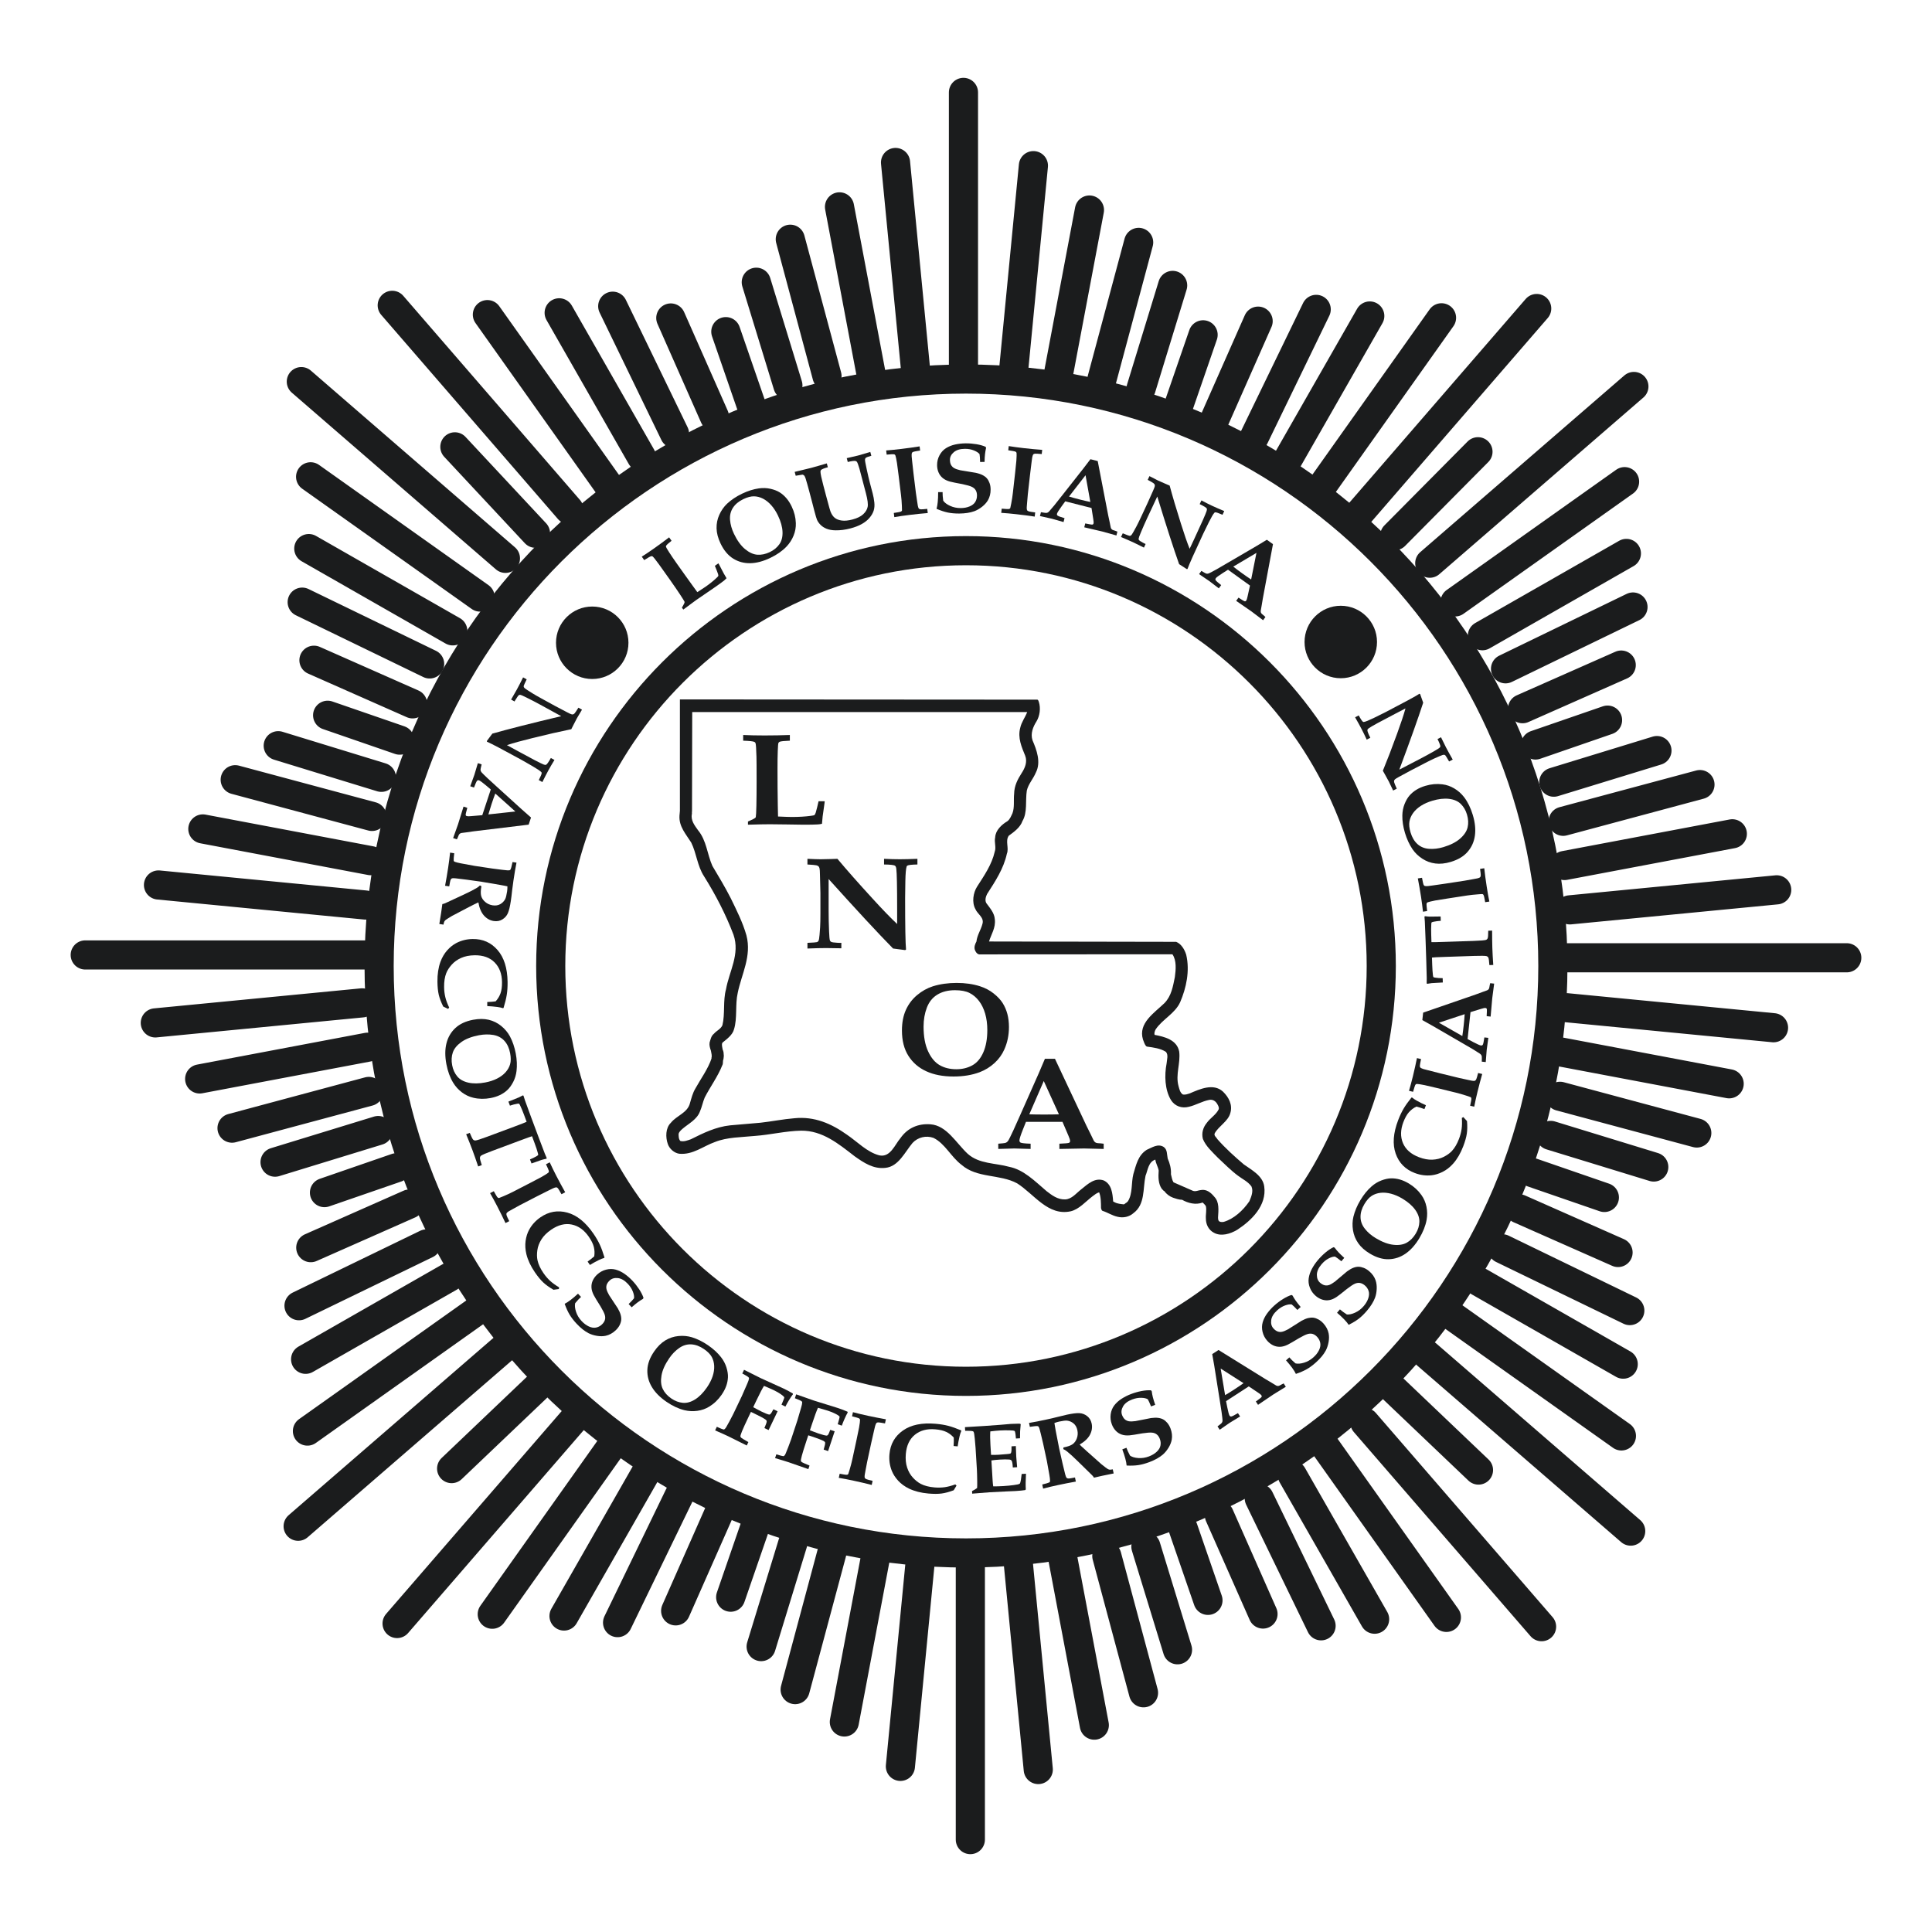 <?xml version="1.0" encoding="utf-8"?>
<!-- Generator: Adobe Illustrator 13.0.0, SVG Export Plug-In . SVG Version: 6.00 Build 14948)  -->
<!DOCTYPE svg PUBLIC "-//W3C//DTD SVG 1.0//EN" "http://www.w3.org/TR/2001/REC-SVG-20010904/DTD/svg10.dtd">
<svg version="1.0" id="Layer_1" xmlns="http://www.w3.org/2000/svg" xmlns:xlink="http://www.w3.org/1999/xlink" x="0px" y="0px"
	 width="192.756px" height="192.756px" viewBox="0 0 192.756 192.756" enable-background="new 0 0 192.756 192.756"
	 xml:space="preserve">
<g>
	<polygon fill-rule="evenodd" clip-rule="evenodd" fill="#FFFFFF" points="0,0 192.756,0 192.756,192.756 0,192.756 0,0 	"/>
	<path fill="none" stroke="#1B1C1D" stroke-width="2.908" stroke-linecap="round" stroke-miterlimit="2.613" d="M96.124,9.219
		v27.965 M83.757,20.639l3.163,16.747 M89.347,16.211l1.997,20.64 M78.847,23.868l3.662,13.649 M75.454,28.159l3.154,10.292
		 M72.415,33.088l2.482,7.19 M39.133,30.463l17.63,20.368 M55.788,31.21l8.208,14.366 M48.627,31.39l11.999,16.913 M61.132,30.551
		l6.164,12.717 M66.926,31.725l4.352,9.844 M108.694,20.955l-3.164,16.748 M103.103,16.527l-1.997,20.64 M113.604,24.184
		l-3.661,13.649 M116.996,28.476l-3.153,10.292 M120.034,33.405l-2.481,7.19 M153.317,30.78l-17.63,20.367 M136.662,31.526
		l-8.209,14.366 M143.821,31.707L131.825,48.62 M131.318,30.867l-6.165,12.718 M125.524,32.041l-4.352,9.845 M96.811,183.537
		v-27.965 M109.179,172.118l-3.163-16.748 M103.588,176.546l-1.997-20.64 M114.088,168.89l-3.661-13.649 M117.481,164.598
		l-3.154-10.292 M120.519,159.668l-2.48-7.19 M153.803,162.294l-17.63-20.367 M137.146,161.547l-8.208-14.366 M144.307,161.367
		l-11.997-16.914 M131.804,162.206l-6.166-12.718 M126.01,161.031l-4.353-9.844 M84.241,171.801l3.164-16.747 M89.832,176.231
		l1.998-20.642 M79.332,168.572l3.661-13.648 M75.939,164.281l3.152-10.293 M72.9,159.351l2.482-7.19 M39.617,161.978l17.63-20.367
		 M56.272,161.23l8.208-14.367 M49.112,161.051l11.997-16.914 M61.616,161.889l6.165-12.718 M67.411,160.715l4.351-9.845
		 M8.504,95.275h27.961 M19.921,107.646l16.746-3.164 M15.495,102.054l20.637-1.998 M23.15,112.555l13.648-3.662 M27.442,115.949
		l10.29-3.155 M32.372,118.987l7.188-2.482 M29.746,152.274l20.364-17.633 M30.492,135.617l14.363-8.21 M30.673,142.778
		l16.91-12.001 M29.833,130.272l12.715-6.165 M31.006,124.479l9.843-4.353 M20.238,82.703l16.746,3.165 M15.812,88.295l20.637,1.998
		 M23.467,77.793l13.647,3.662 M27.759,74.4l10.29,3.154 M32.688,71.362l7.188,2.481 M30.063,38.074l20.364,17.632 M30.809,54.732
		l14.363,8.209 M30.99,47.571L47.9,59.569 M30.149,60.076l12.716,6.165 M31.323,65.871l9.843,4.352 M184.252,95.558h-27.961
		 M172.834,83.188l-16.745,3.164 M177.263,88.779l-20.639,1.998 M169.606,78.278l-13.647,3.662 M165.314,74.884l-10.291,3.154
		 M160.385,71.846l-7.189,2.482 M163.013,38.558L142.647,56.19 M162.265,55.216L147.9,63.425 M162.085,48.055l-16.911,11.998
		 M162.923,60.561l-12.716,6.165 M161.75,66.354l-9.844,4.352 M172.518,108.13l-16.745-3.165 M176.945,102.537l-20.638-1.997
		 M169.289,113.039l-13.646-3.661 M164.997,116.433l-10.29-3.154 M160.068,119.471l-7.188-2.481 M162.695,152.759l-20.364-17.632
		 M161.948,136.101l-14.364-8.209 M161.769,143.262l-16.912-11.998 M162.606,130.757l-12.716-6.165 M161.433,124.962l-9.843-4.352
		 M53.597,138.389l-8.538,8.133 M45.382,44.582l8.044,8.621 M138.971,138.535l8.538,8.133 M147.457,45.071l-8.304,8.374"/>
	<path fill-rule="evenodd" clip-rule="evenodd" fill="#1B1C1D" d="M96.378,36.364c-33.088,0-60.007,26.922-60.007,60.014
		c0,33.093,26.919,60.015,60.007,60.015c33.088,0,60.006-26.922,60.006-60.015C156.385,63.286,129.467,36.364,96.378,36.364
		L96.378,36.364L96.378,36.364z M96.378,153.485c-31.485,0-57.099-25.618-57.099-57.107c0-31.488,25.614-57.107,57.099-57.107
		c31.484,0,57.098,25.619,57.098,57.107C153.477,127.867,127.862,153.485,96.378,153.485L96.378,153.485z"/>
	<path fill-rule="evenodd" clip-rule="evenodd" fill="#1B1C1D" d="M96.378,53.487c-23.648,0-42.885,19.241-42.885,42.891
		c0,23.651,19.237,42.892,42.885,42.892c23.647,0,42.885-19.24,42.885-42.892C139.264,72.728,120.025,53.487,96.378,53.487
		L96.378,53.487L96.378,53.487z M96.378,136.36c-22.043,0-39.979-17.936-39.979-39.982s17.935-39.982,39.979-39.982
		s39.977,17.936,39.977,39.982S118.422,136.36,96.378,136.36L96.378,136.36z"/>
	<path fill-rule="evenodd" clip-rule="evenodd" fill="#1B1C1D" d="M126.131,118.361c-0.145-1.058-1.271-1.641-2.037-2.189
		c-0.903-0.769-1.824-1.594-2.638-2.521c-0.1-0.194-0.379-0.345-0.256-0.596c0.412-0.721,1.325-1.18,1.546-1.993
		c0.257-0.836-0.156-1.593-0.732-2.154c-0.958-0.872-2.327-0.241-3.297,0.174c-0.222,0.067-0.454,0.17-0.71,0.112
		c-0.279-0.183-0.336-0.527-0.424-0.826c-0.322-1.168,0.211-2.267,0.067-3.446c-0.223-1.194-1.493-1.492-2.459-1.674
		c-0.045-0.195,0.021-0.378,0.111-0.55c0.689-1.021,1.936-1.58,2.446-2.716c0.602-1.409,0.979-3.104,0.602-4.721
		c-0.156-0.515-0.489-1.088-1.001-1.294l-18.675-0.034c0.222-0.723,0.681-1.364,0.58-2.211c-0.044-0.642-0.479-1.111-0.846-1.615
		c-0.167-0.276-0.057-0.654,0.078-0.917c0.812-1.26,1.646-2.521,1.969-4.01c0.233-0.572-0.178-1.271,0.188-1.798
		c0.523-0.38,1.147-0.825,1.369-1.468c0.512-0.859,0.277-2.027,0.434-3.036c0.146-0.653,0.647-1.181,0.901-1.8
		c0.535-1.031,0.078-2.267-0.333-3.218c-0.223-0.677,0.056-1.352,0.4-1.891c0.323-0.539,0.435-1.306,0.233-1.937
		c-0.044-0.091-0.055-0.24-0.188-0.228l-35.624-0.023v11.114l-0.043,0.481c-0.068,1.089,0.645,1.845,1.168,2.681
		c0.535,1.077,0.613,2.348,1.28,3.368c1.169,1.868,2.17,3.804,2.938,5.823c0.678,1.946-0.435,3.677-0.746,5.464
		c-0.312,1.111-0.078,2.45-0.357,3.575c-0.167,0.389-0.578,0.537-0.845,0.848c-0.289,0.229-0.334,0.572-0.434,0.881
		c-0.043,0.288,0.045,0.562,0.133,0.814c0.033,0.24,0.133,0.492,0.045,0.746H71c-0.357,1.075-1.069,2.026-1.626,3.034
		c-0.267,0.448-0.39,0.952-0.534,1.445c-0.244,0.983-1.312,1.225-1.903,1.959c-0.544,0.525-0.544,1.443-0.311,2.12
		c0.167,0.491,0.646,0.904,1.146,0.975c1.37,0.124,2.382-0.758,3.562-1.172c1.214-0.489,2.637-0.468,3.984-0.605
		c1.569-0.115,3.027-0.492,4.619-0.526c2.126-0.013,3.716,1.306,5.33,2.555c0.924,0.652,1.871,1.295,3.072,1.156
		c1.303-0.126,1.936-1.568,2.705-2.485c0.534-0.573,1.357-0.769,2.091-0.505c1.159,0.572,1.748,1.903,2.805,2.692
		c1.546,1.352,3.817,0.906,5.542,1.845c1.712,1.088,3.081,3.288,5.353,2.785c0.835-0.207,1.458-0.952,2.159-1.489
		c0.212-0.16,0.424-0.333,0.668-0.402c0.188,0.469,0.18,1.031,0.188,1.57c0.032,0.104,0.045,0.218,0.134,0.274
		c0.523,0.161,0.979,0.481,1.523,0.597c0.558,0.137,1.158,0.012,1.58-0.366c1.18-0.871,0.925-2.431,1.203-3.727
		c0.234-0.571,0.277-1.373,0.979-1.613c0.045,0.391,0.268,0.71,0.334,1.089c-0.046,0.652-0.046,1.327,0.312,1.831l0.2,0.207h0.033
		c0.235,0.321,0.545,0.55,0.891,0.677c0.288,0.093,0.591,0.206,0.9,0.206c0.58,0.332,1.357,0.539,2.049,0.273
		c0.109,0.094,0.222,0.22,0.312,0.334c0.111,0.4-0.022,0.848,0.012,1.282c0,0.562,0.265,1.111,0.778,1.387
		c0.735,0.425,1.682,0.116,2.337-0.275C124.86,121.775,126.406,120.272,126.131,118.361L126.131,118.361L126.131,118.361z
		 M124.65,119.849c-0.634,0.929-1.547,1.754-2.537,2.051c-0.146,0.035-0.323,0.035-0.445-0.032
		c-0.145-0.082-0.135-0.254-0.145-0.401c0.043-0.713,0.145-1.536-0.369-2.063c-0.345-0.424-0.777-0.768-1.323-0.676
		c-0.268,0.021-0.535,0.182-0.812,0.08l-1.938-0.848c-0.144-0.229-0.188-0.538-0.255-0.803c0.032-0.573-0.111-1.088-0.324-1.57
		c-0.088-0.4-0.021-0.893-0.4-1.155c-0.578-0.368-1.179,0.068-1.692,0.285c-0.878,0.552-1.066,1.537-1.334,2.418
		c-0.222,0.883-0.058,1.925-0.534,2.704c-0.057,0.069-0.124,0.126-0.178,0.171l-0.023-0.011c-0.055,0.092-0.144,0.104-0.21,0.161
		c-0.289-0.035-0.658-0.057-0.935-0.218l-0.135-0.069c-0.065-0.813-0.145-1.718-0.934-2.097c-0.893-0.32-1.593,0.355-2.237,0.871
		c-0.523,0.4-0.957,0.997-1.625,1.019c-0.734,0.023-1.302-0.401-1.848-0.824c-1.17-0.997-2.281-2.143-3.729-2.428
		c-1.402-0.391-2.994-0.275-4.138-1.297c-1.159-1.076-2.092-2.828-3.718-2.945c-1.201-0.091-2.269,0.346-2.992,1.376
		c-0.569,0.665-1.014,1.96-2.116,1.721c-1.223-0.321-2.169-1.343-3.227-2.062c-1.536-1.091-3.216-1.845-5.242-1.64
		c-1.146,0.093-2.249,0.321-3.383,0.447l-3.027,0.262c-1.425,0.15-2.682,0.77-3.918,1.388c-0.333,0.113-0.678,0.263-1.046,0.173
		c-0.177-0.185-0.177-0.472-0.177-0.722c0.054-0.196,0.232-0.355,0.389-0.494c0.601-0.516,1.436-0.917,1.735-1.718
		c0.201-0.448,0.29-0.951,0.479-1.399c0.556-1.088,1.312-2.096,1.758-3.23c0.102-0.16,0.022-0.412,0.112-0.596
		c0.022-0.172,0.055-0.343,0.022-0.516c0-0.159-0.033-0.31-0.101-0.446c-0.023-0.218-0.133-0.481-0.023-0.687
		c0.446-0.368,1.015-0.769,1.158-1.343c0.345-1.11,0.101-2.475,0.368-3.62c0.378-1.878,1.413-3.665,0.868-5.751
		c-0.368-1.294-0.979-2.498-1.569-3.712c-0.556-1.088-1.19-2.143-1.825-3.208c-0.522-1.169-0.579-2.533-1.434-3.564
		c-0.346-0.492-0.747-0.974-0.612-1.65c0.022-0.057-0.023-0.148,0.011-0.216l0.021-9.923h33.42c-0.2,0.527-0.568,0.997-0.69,1.558
		c-0.279,1.019,0.145,1.947,0.49,2.795c0.243,0.631-0.034,1.25-0.357,1.742c-0.399,0.618-0.733,1.271-0.745,2.051
		c-0.068,0.643,0.055,1.363-0.167,1.949c-0.134,0.274-0.233,0.583-0.501,0.791c-0.579,0.344-1.19,0.904-1.225,1.616
		c-0.112,0.491,0.123,0.974-0.044,1.431c-0.29,1.283-1.047,2.371-1.759,3.483c-0.389,0.608-0.544,1.571-0.166,2.247
		c0.21,0.504,0.89,0.825,0.701,1.467c-0.155,0.608-0.535,1.124-0.601,1.765c-0.123,0.229-0.247,0.515-0.167,0.801
		c0.067,0.206,0.211,0.437,0.433,0.481l19.286-0.011c0.424,0.607,0.346,1.523,0.245,2.269c-0.19,0.927-0.335,1.867-1.024,2.589
		c-1.013,0.986-2.659,2.004-2.159,3.644c0.09,0.229,0.155,0.47,0.312,0.664l0.102,0.047c0.655,0.091,1.313,0.171,1.868,0.516
		c0.279,0.297,0.102,0.791,0.079,1.145c-0.235,1.216-0.179,2.637,0.424,3.654c0.389,0.631,1.089,0.872,1.791,0.688
		c0.7-0.16,1.312-0.549,2.037-0.688c0.333-0.067,0.632,0.106,0.801,0.415c0.088,0.147,0.189,0.321,0.145,0.515
		c-0.259,0.551-0.846,0.87-1.201,1.376c-0.356,0.434-0.535,1.008-0.379,1.591c0.289,0.723,0.935,1.295,1.514,1.892
		c0.655,0.607,1.289,1.261,1.99,1.776c0.446,0.344,0.98,0.571,1.338,1.066C125.073,118.852,124.839,119.402,124.65,119.849
		L124.65,119.849z"/>
	<path fill-rule="evenodd" clip-rule="evenodd" fill="#1B1C1D" d="M74.624,82.281V81.96c0.129-0.049,0.31-0.131,0.543-0.249
		c0.104-0.054,0.171-0.097,0.201-0.132c0.02-0.018,0.033-0.042,0.037-0.065c0.025-0.107,0.045-0.488,0.06-1.142
		c0.014-0.654,0.022-1.44,0.022-2.358c0-1.352-0.004-2.185-0.014-2.497c-0.021-0.806-0.052-1.264-0.096-1.377
		c-0.02-0.053-0.057-0.092-0.11-0.117c-0.112-0.063-0.485-0.104-1.12-0.124V73.33c0.622,0.031,1.331,0.046,2.128,0.046
		c0.889,0,1.731-0.016,2.529-0.046v0.568c-0.559,0.021-0.901,0.057-1.024,0.11c-0.055,0.029-0.095,0.072-0.119,0.127
		c-0.025,0.057-0.045,0.319-0.063,0.788c-0.019,0.469-0.026,1.062-0.026,1.779c0,0.079,0.002,0.696,0.006,1.854
		c0.01,0.61,0.019,1.216,0.023,1.816c0.006,0.601,0.013,0.964,0.023,1.091c0.667,0.031,1.121,0.046,1.362,0.046
		c0.734,0,1.375-0.038,1.921-0.114c0.198-0.025,0.316-0.051,0.355-0.082c0.039-0.029,0.079-0.108,0.123-0.237
		c0.096-0.331,0.191-0.71,0.283-1.134h0.613c-0.014,0.122-0.022,0.193-0.022,0.213l-0.183,1.301
		c-0.041,0.406-0.062,0.651-0.067,0.735c-0.142,0.033-0.283,0.053-0.423,0.062c-0.298,0.019-0.759,0.028-1.383,0.028
		c-0.087,0-0.66-0.007-1.718-0.026c-0.803-0.012-1.364-0.019-1.68-0.019C76.324,82.236,75.6,82.25,74.624,82.281L74.624,82.281z"/>
	<path fill-rule="evenodd" clip-rule="evenodd" fill="#1B1C1D" d="M80.559,94.068c0.549-0.023,0.864-0.047,0.942-0.07
		c0.051-0.019,0.094-0.046,0.129-0.084c0.035-0.037,0.064-0.113,0.087-0.229c0.031-0.164,0.067-0.555,0.107-1.174
		c0.02-0.35,0.029-0.806,0.029-1.37v-2.045l-0.046-1.851c-0.004-0.309-0.019-0.509-0.041-0.601
		c-0.023-0.094-0.056-0.163-0.101-0.208c-0.043-0.044-0.116-0.079-0.218-0.104c-0.103-0.026-0.398-0.053-0.889-0.081v-0.567
		c0.597,0.03,1.037,0.044,1.32,0.044l1.022-0.022l0.65-0.022c0.963,1.148,2.13,2.47,3.502,3.965
		c0.986,1.083,1.806,1.929,2.456,2.539v-1.471c0-2.287-0.028-3.632-0.084-4.039c-0.019-0.154-0.061-0.254-0.126-0.3
		c-0.108-0.08-0.473-0.122-1.096-0.127v-0.567c0.571,0.03,1.095,0.044,1.57,0.044c0.454,0,1.04-0.014,1.759-0.044v0.567
		c-0.562,0.01-0.896,0.047-1.002,0.111c-0.037,0.019-0.062,0.051-0.076,0.099c-0.068,0.21-0.111,0.694-0.126,1.453
		c-0.015,0.759-0.023,1.317-0.023,1.677c0,2.83,0.031,4.544,0.091,5.147l-0.091,0.054c-0.394-0.057-0.795-0.11-1.203-0.158
		c-1.511-1.537-3.654-3.849-6.429-6.932v3.171c0,0.658,0.014,1.344,0.045,2.059c0.019,0.495,0.047,0.793,0.085,0.896
		c0.019,0.051,0.05,0.093,0.095,0.125c0.043,0.033,0.123,0.057,0.235,0.071c0.305,0.033,0.527,0.048,0.668,0.048
		c0.029,0,0.076-0.001,0.141-0.006v0.545c-0.891-0.014-1.399-0.023-1.52-0.023c-0.459,0-1.079,0.015-1.862,0.046V94.068
		L80.559,94.068z"/>
	<path fill-rule="evenodd" clip-rule="evenodd" fill="#1B1C1D" d="M89.987,102.809c0-0.783,0.13-1.465,0.391-2.044
		c0.26-0.579,0.631-1.071,1.114-1.478c0.483-0.406,1.009-0.699,1.576-0.883c0.728-0.226,1.52-0.338,2.378-0.338
		c0.853,0,1.626,0.11,2.32,0.331c0.516,0.164,0.973,0.403,1.368,0.718c0.396,0.314,0.697,0.636,0.903,0.964
		c0.207,0.329,0.362,0.689,0.468,1.084c0.104,0.394,0.158,0.827,0.158,1.301c0,0.802-0.152,1.546-0.457,2.23
		c-0.226,0.516-0.554,0.972-0.988,1.369c-0.434,0.396-0.927,0.7-1.479,0.911c-0.76,0.285-1.627,0.429-2.603,0.429
		c-1.055,0-1.962-0.173-2.718-0.521c-0.758-0.346-1.352-0.858-1.784-1.536C90.202,104.667,89.987,103.823,89.987,102.809
		L89.987,102.809L89.987,102.809z M92.145,102.422c0,0.994,0.15,1.816,0.451,2.468c0.302,0.652,0.687,1.113,1.157,1.382
		c0.471,0.271,1.025,0.405,1.665,0.405c0.592,0,1.122-0.13,1.59-0.387c0.467-0.258,0.834-0.691,1.1-1.301
		c0.266-0.61,0.397-1.351,0.397-2.224c0-0.594-0.071-1.14-0.214-1.634c-0.144-0.494-0.35-0.917-0.618-1.267
		c-0.267-0.35-0.583-0.615-0.948-0.799c-0.364-0.182-0.847-0.272-1.449-0.272c-0.686,0-1.27,0.146-1.752,0.439
		c-0.481,0.292-0.832,0.725-1.05,1.297S92.145,101.732,92.145,102.422L92.145,102.422z"/>
	<path fill-rule="evenodd" clip-rule="evenodd" fill="#1B1C1D" d="M99.597,114.629v-0.523c0.379-0.028,0.604-0.052,0.677-0.07
		c0.073-0.02,0.136-0.048,0.187-0.088c0.052-0.039,0.104-0.103,0.159-0.189c0.053-0.087,0.214-0.411,0.479-0.977
		c0.122-0.266,0.355-0.79,0.703-1.567l1.833-4.133l0.618-1.449h0.999l3.145,6.686l0.436,0.88l0.282,0.585
		c0.047,0.079,0.092,0.136,0.133,0.168c0.043,0.033,0.091,0.059,0.145,0.077c0.055,0.021,0.192,0.034,0.413,0.043
		c0.069,0.01,0.172,0.021,0.309,0.035v0.523l-1.954-0.046l-2.465,0.046v-0.523c0.565-0.022,0.887-0.053,0.959-0.087
		c0.073-0.035,0.108-0.095,0.108-0.177c0-0.107-0.054-0.281-0.161-0.524l-0.598-1.394h-3.642l-0.304,0.761
		c-0.232,0.584-0.349,0.949-0.349,1.093c0,0.098,0.037,0.171,0.111,0.217c0.111,0.056,0.446,0.093,1.004,0.111v0.523l-1.619-0.046
		L99.597,114.629L99.597,114.629L99.597,114.629z M102.692,111.176c0.442,0.015,0.942,0.021,1.504,0.021
		c0.54,0,1.025-0.007,1.453-0.021l-1.512-3.321L102.692,111.176L102.692,111.176z"/>
	<path fill-rule="evenodd" clip-rule="evenodd" fill="#1B1C1D" d="M52.547,67.78c-0.183,0.373-0.282,0.587-0.295,0.649
		c-0.007,0.04-0.004,0.08,0.009,0.116c0.012,0.036,0.052,0.083,0.12,0.142c0.099,0.077,0.345,0.238,0.742,0.485
		c0.224,0.139,0.522,0.31,0.893,0.513l1.351,0.741l1.234,0.649c0.204,0.108,0.342,0.171,0.412,0.189
		c0.07,0.019,0.127,0.022,0.172,0.008c0.045-0.013,0.095-0.048,0.148-0.106c0.055-0.059,0.179-0.246,0.375-0.56l0.359,0.197
		c-0.233,0.379-0.401,0.661-0.501,0.844l-0.351,0.676l-0.218,0.431c-1.102,0.223-2.392,0.517-3.867,0.883
		c-1.068,0.261-1.918,0.496-2.553,0.705l0.969,0.531c1.507,0.825,2.404,1.292,2.692,1.402c0.108,0.043,0.189,0.052,0.244,0.026
		c0.092-0.042,0.25-0.269,0.477-0.676l0.36,0.198c-0.226,0.365-0.425,0.703-0.596,1.017c-0.167,0.303-0.37,0.699-0.611,1.187
		l-0.359-0.197c0.199-0.378,0.295-0.614,0.291-0.707c0.001-0.032-0.01-0.062-0.037-0.088c-0.112-0.121-0.415-0.325-0.908-0.612
		c-0.491-0.288-0.856-0.495-1.093-0.625c-1.864-1.021-3.006-1.621-3.424-1.798l-0.003-0.079c0.181-0.236,0.36-0.479,0.54-0.726
		c1.555-0.443,3.846-1.024,6.872-1.743l-2.09-1.145c-0.434-0.238-0.891-0.475-1.373-0.713c-0.333-0.167-0.54-0.257-0.62-0.269
		c-0.042-0.007-0.081,0-0.118,0.017c-0.038,0.018-0.081,0.061-0.131,0.129c-0.131,0.189-0.222,0.329-0.273,0.421
		c-0.01,0.018-0.025,0.049-0.045,0.095l-0.349-0.191c0.334-0.578,0.523-0.907,0.565-0.986c0.164-0.298,0.375-0.707,0.633-1.228
		L52.547,67.78L52.547,67.78z"/>
	<path fill-rule="evenodd" clip-rule="evenodd" fill="#1B1C1D" d="M47.676,76.14l0.377,0.125c-0.069,0.275-0.105,0.441-0.109,0.498
		c-0.002,0.056,0.003,0.107,0.02,0.153c0.017,0.046,0.049,0.098,0.098,0.156c0.048,0.059,0.241,0.25,0.579,0.571
		c0.162,0.15,0.479,0.439,0.949,0.868l2.505,2.273l0.885,0.78l-0.236,0.711l-5.486,0.665l-0.727,0.104l-0.48,0.062
		c-0.066,0.015-0.118,0.033-0.151,0.055c-0.034,0.023-0.063,0.05-0.089,0.084c-0.025,0.034-0.069,0.128-0.127,0.283
		c-0.022,0.047-0.055,0.118-0.097,0.212l-0.378-0.125l0.491-1.378l0.547-1.764l0.378,0.124c-0.118,0.409-0.171,0.644-0.162,0.702
		c0.006,0.062,0.04,0.101,0.101,0.12c0.077,0.026,0.213,0.029,0.412,0.009l1.142-0.098l0.848-2.567l-0.473-0.4
		c-0.365-0.305-0.598-0.475-0.701-0.509c-0.071-0.023-0.131-0.013-0.183,0.029c-0.066,0.066-0.171,0.297-0.315,0.688l-0.378-0.125
		l0.414-1.145L47.676,76.14L47.676,76.14L47.676,76.14z M49.415,79.171c-0.118,0.307-0.242,0.657-0.372,1.051
		c-0.125,0.382-0.231,0.726-0.317,1.032l2.692-0.291L49.415,79.171L49.415,79.171z"/>
	<path fill-rule="evenodd" clip-rule="evenodd" fill="#1B1C1D" d="M51.137,86.006l0.394,0.059c-0.012,0.08-0.063,0.356-0.153,0.829
		c-0.039,0.231-0.09,0.561-0.155,0.988c-0.055,0.365-0.097,0.678-0.125,0.94c-0.046,0.434-0.09,0.791-0.133,1.072
		c-0.082,0.545-0.179,0.948-0.291,1.208c-0.111,0.26-0.293,0.469-0.546,0.626c-0.251,0.159-0.539,0.212-0.861,0.164
		c-0.38-0.056-0.708-0.24-0.981-0.547c-0.274-0.308-0.46-0.745-0.559-1.314c-0.154,0.066-0.315,0.143-0.48,0.23
		c-0.165,0.09-0.264,0.141-0.298,0.155s-0.067,0.03-0.097,0.046l-1.22,0.641c-0.326,0.171-0.501,0.262-0.529,0.277
		c-0.354,0.213-0.562,0.344-0.626,0.394c-0.063,0.051-0.112,0.103-0.142,0.155c-0.03,0.051-0.06,0.158-0.088,0.321l-0.415-0.063
		c0.087-0.532,0.15-0.919,0.186-1.159c0.042-0.277,0.08-0.554,0.114-0.829c0.072-0.007,0.167-0.035,0.285-0.085l1.848-0.858
		c0.529-0.246,0.947-0.459,1.255-0.64c0.156-0.091,0.277-0.182,0.362-0.275l0.147,0.081c-0.074,0.414-0.081,0.734-0.023,0.959
		c0.059,0.225,0.192,0.427,0.402,0.607c0.209,0.181,0.458,0.292,0.746,0.337c0.292,0.043,0.545,0.003,0.761-0.12
		c0.215-0.124,0.378-0.292,0.489-0.506c0.069-0.137,0.133-0.394,0.189-0.768c0.024-0.166,0.035-0.332,0.032-0.499
		c-0.113-0.03-0.366-0.079-0.762-0.15c-0.894-0.157-1.49-0.259-1.79-0.304c-0.476-0.071-0.981-0.142-1.514-0.213
		c-0.652-0.084-1.025-0.13-1.115-0.136c-0.179-0.018-0.297-0.016-0.354,0.004c-0.025,0.011-0.053,0.03-0.078,0.058
		c-0.026,0.028-0.05,0.076-0.075,0.143c-0.024,0.068-0.063,0.268-0.117,0.6l-0.415-0.062c0.111-0.59,0.213-1.188,0.305-1.797
		c0.083-0.542,0.146-1.045,0.193-1.509l0.415,0.062c-0.049,0.396-0.066,0.632-0.054,0.708c0.001,0.042,0.011,0.074,0.032,0.098
		c0.019,0.021,0.061,0.043,0.126,0.064c0.121,0.042,0.305,0.088,0.553,0.137l1.375,0.253l1.76,0.264l1.003,0.129
		c0.396,0.052,0.636,0.066,0.722,0.045c0.039-0.012,0.068-0.035,0.091-0.067C50.979,86.683,51.047,86.432,51.137,86.006
		L51.137,86.006z"/>
	<path fill-rule="evenodd" clip-rule="evenodd" fill="#1B1C1D" d="M44.708,100.659l-0.487-0.236
		c-0.215-0.435-0.364-0.826-0.446-1.174c-0.081-0.348-0.125-0.782-0.132-1.304c-0.008-0.742,0.09-1.401,0.297-1.975
		c0.167-0.45,0.391-0.833,0.671-1.149c0.28-0.315,0.585-0.559,0.913-0.732c0.5-0.261,1.045-0.395,1.636-0.403
		c1.008-0.013,1.835,0.354,2.483,1.101c0.647,0.746,0.981,1.807,0.999,3.185c0.005,0.472-0.022,0.897-0.082,1.275
		c-0.06,0.377-0.166,0.814-0.32,1.314l-0.063,0.026c-0.149-0.053-0.337-0.094-0.56-0.122c-0.36-0.047-0.693-0.075-1.001-0.085
		l-0.005-0.408c0.351-0.012,0.631-0.035,0.84-0.068c0.217-0.236,0.378-0.502,0.484-0.796c0.107-0.294,0.156-0.667,0.151-1.121
		c-0.01-0.822-0.255-1.477-0.736-1.965c-0.481-0.487-1.147-0.725-1.997-0.714c-0.516,0.006-0.965,0.095-1.347,0.266
		c-0.381,0.17-0.694,0.396-0.942,0.676c-0.248,0.278-0.428,0.56-0.541,0.841c-0.149,0.383-0.221,0.846-0.214,1.388
		c0.004,0.357,0.045,0.694,0.122,1.012c0.075,0.317,0.204,0.662,0.384,1.033L44.708,100.659L44.708,100.659z"/>
	<path fill-rule="evenodd" clip-rule="evenodd" fill="#1B1C1D" d="M47.203,101.743c0.577-0.109,1.097-0.108,1.56,0.002
		c0.461,0.111,0.876,0.316,1.242,0.614c0.367,0.299,0.657,0.645,0.87,1.038c0.268,0.502,0.46,1.07,0.581,1.701
		c0.118,0.628,0.144,1.213,0.078,1.755c-0.049,0.402-0.161,0.771-0.337,1.105c-0.177,0.336-0.371,0.603-0.584,0.799
		c-0.213,0.199-0.458,0.364-0.733,0.496c-0.275,0.134-0.587,0.232-0.936,0.299c-0.591,0.111-1.16,0.103-1.706-0.026
		c-0.412-0.094-0.794-0.272-1.146-0.536c-0.353-0.264-0.644-0.584-0.877-0.964c-0.316-0.519-0.542-1.137-0.679-1.854
		c-0.146-0.777-0.146-1.468,0.005-2.073c0.15-0.605,0.445-1.114,0.884-1.526C45.865,102.161,46.458,101.884,47.203,101.743
		L47.203,101.743L47.203,101.743z M47.79,103.284c-0.732,0.14-1.317,0.364-1.754,0.676c-0.438,0.311-0.724,0.658-0.857,1.04
		c-0.133,0.383-0.155,0.809-0.067,1.277c0.082,0.435,0.251,0.806,0.505,1.113c0.255,0.308,0.625,0.515,1.11,0.625
		c0.486,0.11,1.049,0.104,1.691-0.018c0.438-0.083,0.83-0.211,1.174-0.386c0.344-0.173,0.626-0.383,0.846-0.629
		c0.22-0.244,0.371-0.513,0.456-0.807c0.084-0.293,0.085-0.66,0.001-1.101c-0.095-0.504-0.284-0.912-0.567-1.225
		c-0.282-0.312-0.65-0.509-1.101-0.59C48.776,103.183,48.297,103.189,47.79,103.284L47.79,103.284z"/>
	<path fill-rule="evenodd" clip-rule="evenodd" fill="#1B1C1D" d="M46.508,113.163l0.362-0.135c0.161,0.389,0.271,0.613,0.335,0.673
		c0.064,0.061,0.142,0.089,0.235,0.084c0.142-0.012,0.536-0.14,1.185-0.381l2.692-1.003c0.733-0.273,1.141-0.435,1.225-0.481
		l-0.262-0.704c-0.132-0.354-0.26-0.662-0.383-0.921c-0.051-0.106-0.084-0.163-0.104-0.175c-0.028-0.016-0.089-0.016-0.18,0
		c-0.228,0.036-0.473,0.1-0.737,0.19l-0.151-0.404c0.61-0.242,0.954-0.38,1.027-0.412c0.129-0.059,0.265-0.129,0.412-0.209
		l0.061,0.027c0.046,0.158,0.099,0.325,0.162,0.501c0.098,0.284,0.297,0.829,0.597,1.634l0.742,1.988
		c0.309,0.827,0.517,1.379,0.629,1.656c0.059,0.149,0.122,0.299,0.192,0.45l-0.026,0.065c-0.195,0.039-0.363,0.08-0.504,0.125
		c-0.024,0.006-0.354,0.121-0.989,0.347l-0.151-0.404c0.231-0.094,0.448-0.199,0.649-0.315c0.099-0.06,0.155-0.104,0.17-0.136
		c0.005-0.025-0.004-0.082-0.03-0.169c-0.073-0.281-0.182-0.609-0.323-0.987l-0.263-0.707c-0.108,0.029-0.522,0.178-1.239,0.446
		l-2.691,1.003c-0.648,0.241-1.032,0.404-1.151,0.489c-0.068,0.052-0.106,0.121-0.116,0.212c-0.01,0.089,0.052,0.333,0.185,0.732
		l-0.361,0.134c-0.215-0.644-0.405-1.183-0.567-1.619C46.965,114.293,46.756,113.762,46.508,113.163L46.508,113.163z"/>
	<path fill-rule="evenodd" clip-rule="evenodd" fill="#1B1C1D" d="M56.391,118.953l-0.374,0.193
		c-0.177-0.318-0.287-0.506-0.331-0.56c-0.043-0.055-0.082-0.09-0.113-0.106c-0.032-0.016-0.065-0.021-0.099-0.017
		c-0.058,0.002-0.158,0.033-0.3,0.096c-0.078,0.033-0.217,0.103-0.42,0.205c-0.704,0.354-1.083,0.544-1.14,0.573l-1.712,0.884
		l-0.772,0.424c-0.293,0.15-0.475,0.264-0.546,0.342c-0.033,0.032-0.053,0.069-0.059,0.108c-0.005,0.041,0.002,0.098,0.021,0.169
		c0.019,0.07,0.106,0.261,0.262,0.569l-0.374,0.192c-0.244-0.521-0.515-1.072-0.814-1.653c-0.26-0.505-0.503-0.95-0.726-1.334
		l0.373-0.192c0.18,0.323,0.286,0.509,0.322,0.554c0.047,0.061,0.085,0.097,0.116,0.11c0.032,0.015,0.062,0.019,0.094,0.01
		c0.036-0.007,0.174-0.062,0.417-0.168c0.354-0.148,0.676-0.298,0.966-0.447l1.783-0.92c0.564-0.291,0.927-0.482,1.085-0.572
		c0.351-0.2,0.565-0.336,0.644-0.405c0.033-0.028,0.053-0.059,0.063-0.089c0.01-0.031,0.007-0.078-0.011-0.14
		c-0.016-0.062-0.106-0.27-0.272-0.621l0.374-0.193c0.185,0.406,0.407,0.865,0.671,1.376
		C55.816,117.915,56.106,118.453,56.391,118.953L56.391,118.953z"/>
	<path fill-rule="evenodd" clip-rule="evenodd" fill="#1B1C1D" d="M55.76,128.606l-0.536,0.074c-0.42-0.242-0.761-0.484-1.022-0.729
		c-0.26-0.243-0.538-0.58-0.833-1.01c-0.42-0.613-0.704-1.215-0.85-1.807c-0.112-0.468-0.138-0.911-0.08-1.328
		c0.058-0.418,0.176-0.79,0.354-1.116c0.269-0.494,0.648-0.91,1.135-1.244c0.831-0.57,1.723-0.726,2.677-0.464
		c0.953,0.26,1.82,0.958,2.599,2.094c0.268,0.39,0.48,0.758,0.641,1.105c0.161,0.346,0.315,0.77,0.464,1.271l-0.038,0.057
		c-0.155,0.04-0.334,0.11-0.535,0.211c-0.325,0.161-0.618,0.322-0.879,0.485l-0.231-0.338c0.285-0.205,0.507-0.378,0.662-0.522
		c0.048-0.317,0.035-0.627-0.039-0.931c-0.076-0.303-0.241-0.643-0.499-1.017c-0.465-0.678-1.033-1.086-1.704-1.225
		c-0.67-0.138-1.356,0.035-2.057,0.516c-0.425,0.293-0.75,0.615-0.971,0.969c-0.222,0.354-0.358,0.716-0.408,1.086
		c-0.051,0.369-0.046,0.703,0.018,1c0.088,0.401,0.286,0.826,0.593,1.273c0.202,0.294,0.423,0.552,0.663,0.773
		s0.539,0.437,0.895,0.646L55.76,128.606L55.76,128.606z"/>
	<path fill-rule="evenodd" clip-rule="evenodd" fill="#1B1C1D" d="M63.022,130.427l-0.302-0.323
		c0.264-0.255,0.442-0.446,0.536-0.572c0.028-0.175-0.01-0.397-0.113-0.666c-0.103-0.27-0.269-0.526-0.495-0.769
		c-0.324-0.348-0.656-0.542-0.994-0.582c-0.338-0.04-0.615,0.039-0.828,0.238c-0.155,0.148-0.254,0.293-0.3,0.437
		c-0.044,0.144-0.048,0.289-0.012,0.442c0.037,0.153,0.123,0.349,0.258,0.585c0.109,0.175,0.268,0.414,0.472,0.719
		c0.205,0.304,0.336,0.503,0.395,0.597c0.145,0.252,0.241,0.475,0.291,0.667s0.066,0.369,0.046,0.529
		c-0.021,0.158-0.075,0.327-0.168,0.504c-0.092,0.177-0.223,0.344-0.393,0.502c-0.298,0.278-0.625,0.457-0.981,0.535
		c-0.265,0.057-0.554,0.059-0.865,0.009c-0.311-0.05-0.592-0.138-0.844-0.263c-0.397-0.204-0.797-0.522-1.199-0.952
		c-0.294-0.314-0.529-0.621-0.706-0.916c-0.175-0.298-0.336-0.653-0.484-1.067c0.343-0.17,0.786-0.506,1.332-1.011l0.303,0.324
		c-0.172,0.15-0.367,0.358-0.587,0.626c-0.052,0.231-0.024,0.517,0.086,0.854c0.109,0.338,0.295,0.646,0.555,0.926
		c0.228,0.243,0.47,0.424,0.726,0.542c0.256,0.116,0.494,0.153,0.713,0.11c0.219-0.044,0.416-0.147,0.59-0.312
		c0.146-0.137,0.244-0.284,0.293-0.442c0.05-0.158,0.046-0.331-0.011-0.519c-0.057-0.187-0.201-0.473-0.433-0.86
		c-0.346-0.546-0.566-0.911-0.661-1.096c-0.144-0.278-0.221-0.537-0.232-0.779c-0.012-0.241,0.031-0.47,0.13-0.688
		c0.1-0.218,0.244-0.413,0.431-0.589c0.263-0.244,0.561-0.409,0.894-0.494c0.334-0.087,0.653-0.088,0.959-0.004
		c0.307,0.085,0.602,0.226,0.888,0.425c0.284,0.2,0.55,0.431,0.793,0.691c0.254,0.272,0.477,0.558,0.671,0.854
		c0.193,0.297,0.335,0.578,0.426,0.844l-0.053,0.106c-0.187,0.106-0.36,0.221-0.521,0.339
		C63.469,130.047,63.267,130.213,63.022,130.427L63.022,130.427z"/>
	<path fill-rule="evenodd" clip-rule="evenodd" fill="#1B1C1D" d="M65.264,134.835c0.333-0.485,0.702-0.85,1.108-1.098
		s0.845-0.395,1.314-0.44c0.47-0.046,0.92-0.005,1.348,0.123c0.544,0.169,1.081,0.436,1.611,0.799
		c0.527,0.363,0.958,0.758,1.292,1.188c0.249,0.319,0.429,0.662,0.541,1.024c0.111,0.361,0.161,0.688,0.149,0.978
		c-0.012,0.29-0.069,0.581-0.171,0.868c-0.103,0.288-0.253,0.579-0.455,0.872c-0.339,0.495-0.75,0.89-1.229,1.184
		c-0.357,0.223-0.754,0.365-1.19,0.426c-0.437,0.061-0.869,0.039-1.3-0.064c-0.591-0.146-1.188-0.425-1.79-0.838
		c-0.651-0.447-1.136-0.939-1.456-1.476c-0.321-0.535-0.471-1.103-0.449-1.704C64.608,136.074,64.834,135.461,65.264,134.835
		L65.264,134.835L65.264,134.835z M66.767,135.516c-0.422,0.613-0.677,1.186-0.769,1.716c-0.091,0.529-0.05,0.976,0.125,1.341
		c0.175,0.366,0.459,0.684,0.852,0.953c0.366,0.25,0.746,0.396,1.144,0.434c0.396,0.038,0.807-0.074,1.229-0.338
		c0.421-0.265,0.818-0.667,1.188-1.205c0.252-0.368,0.439-0.734,0.562-1.101c0.121-0.366,0.172-0.713,0.156-1.042
		c-0.016-0.33-0.098-0.627-0.244-0.895c-0.147-0.267-0.405-0.527-0.775-0.782c-0.423-0.289-0.844-0.445-1.265-0.468
		c-0.42-0.023-0.82,0.096-1.197,0.356C67.393,134.746,67.059,135.089,66.767,135.516L66.767,135.516z"/>
	<path fill-rule="evenodd" clip-rule="evenodd" fill="#1B1C1D" d="M76.684,142.678l-0.419-0.201c0.163-0.366,0.24-0.595,0.23-0.689
		c-0.003-0.048-0.045-0.104-0.127-0.166c-0.214-0.146-0.572-0.338-1.073-0.576c-0.072-0.035-0.196-0.095-0.375-0.181l-0.229,0.48
		c-0.327,0.686-0.547,1.169-0.662,1.453s-0.167,0.456-0.158,0.52c0.006,0.043,0.035,0.085,0.084,0.13
		c0.048,0.045,0.285,0.188,0.71,0.431l-0.161,0.338l-1.857-0.925c-0.271-0.13-0.704-0.324-1.3-0.583l0.172-0.358
		c0.369,0.168,0.587,0.258,0.654,0.266c0.033,0.004,0.065,0,0.094-0.013c0.045-0.022,0.104-0.087,0.175-0.195
		c0.042-0.063,0.153-0.265,0.338-0.605c0.185-0.342,0.313-0.589,0.385-0.741l0.854-1.788c0.02-0.042,0.199-0.451,0.538-1.229
		c0.099-0.226,0.156-0.391,0.171-0.495c0.005-0.037,0.001-0.067-0.012-0.094c-0.013-0.025-0.051-0.062-0.113-0.109
		c-0.062-0.047-0.244-0.153-0.544-0.314l0.176-0.369l1.671,0.836l2.304,1.049c0.32,0.153,0.615,0.312,0.887,0.477l0.013,0.082
		c-0.114,0.147-0.244,0.342-0.39,0.583c-0.146,0.24-0.266,0.455-0.359,0.643l-0.389-0.187c0.032-0.068,0.097-0.227,0.196-0.472
		c0.054-0.13,0.08-0.209,0.08-0.24c0.001-0.027-0.006-0.048-0.023-0.063c-0.039-0.061-0.154-0.157-0.344-0.289
		c-0.19-0.131-0.424-0.263-0.699-0.395c-0.055-0.025-0.205-0.093-0.451-0.202c-0.247-0.107-0.415-0.18-0.506-0.217
		c-0.171,0.27-0.437,0.779-0.793,1.529l-0.285,0.599c0.39,0.212,0.655,0.351,0.796,0.419c0.406,0.194,0.672,0.299,0.795,0.315
		c0.046,0.007,0.091-0.014,0.136-0.058c0.062-0.06,0.158-0.216,0.288-0.47l0.42,0.2C77.345,141.293,77.047,141.917,76.684,142.678
		L76.684,142.678z"/>
	<path fill-rule="evenodd" clip-rule="evenodd" fill="#1B1C1D" d="M82.62,144.775l-0.442-0.146c0.117-0.383,0.164-0.621,0.144-0.713
		c-0.011-0.048-0.06-0.098-0.148-0.148c-0.231-0.118-0.61-0.264-1.137-0.438c-0.076-0.024-0.208-0.068-0.394-0.13l-0.168,0.505
		c-0.238,0.72-0.396,1.228-0.474,1.524c-0.079,0.296-0.109,0.475-0.093,0.535c0.014,0.041,0.046,0.081,0.1,0.119
		c0.055,0.037,0.307,0.151,0.76,0.338l-0.118,0.354l-1.959-0.684c-0.284-0.095-0.738-0.232-1.361-0.415l0.125-0.378
		c0.387,0.121,0.614,0.183,0.682,0.183c0.034,0,0.065-0.009,0.092-0.025c0.042-0.027,0.091-0.098,0.149-0.216
		c0.034-0.066,0.12-0.281,0.259-0.644c0.14-0.361,0.236-0.622,0.29-0.782l0.622-1.882c0.016-0.043,0.141-0.473,0.379-1.288
		c0.07-0.235,0.106-0.405,0.107-0.513c0.001-0.037-0.005-0.066-0.023-0.091c-0.017-0.023-0.058-0.056-0.126-0.095
		c-0.067-0.038-0.26-0.12-0.579-0.244l0.127-0.388l1.764,0.619l2.417,0.752c0.336,0.111,0.648,0.23,0.939,0.36l0.023,0.08
		c-0.094,0.16-0.199,0.37-0.312,0.627c-0.114,0.258-0.207,0.484-0.276,0.684l-0.409-0.136c0.024-0.073,0.069-0.237,0.136-0.493
		c0.037-0.136,0.053-0.218,0.049-0.249c-0.002-0.026-0.012-0.046-0.03-0.06c-0.048-0.056-0.174-0.137-0.379-0.243
		c-0.204-0.105-0.452-0.208-0.743-0.304c-0.057-0.02-0.215-0.066-0.473-0.143c-0.259-0.078-0.436-0.128-0.53-0.153
		c-0.135,0.289-0.334,0.828-0.595,1.616l-0.209,0.632c0.415,0.16,0.696,0.266,0.843,0.314c0.428,0.141,0.705,0.212,0.828,0.213
		c0.048,0.001,0.09-0.024,0.13-0.074c0.055-0.067,0.13-0.233,0.225-0.501l0.442,0.146C83.103,143.317,82.885,143.977,82.62,144.775
		L82.62,144.775z"/>
	<path fill-rule="evenodd" clip-rule="evenodd" fill="#1B1C1D" d="M88.384,141.603l-0.087,0.411
		c-0.358-0.066-0.572-0.101-0.642-0.101c-0.071-0.001-0.123,0.007-0.155,0.021c-0.032,0.015-0.057,0.036-0.074,0.064
		c-0.036,0.046-0.075,0.144-0.118,0.293c-0.022,0.081-0.059,0.232-0.108,0.455c-0.175,0.768-0.269,1.182-0.282,1.243l-0.406,1.884
		l-0.164,0.865c-0.069,0.322-0.097,0.535-0.083,0.639c0.003,0.048,0.02,0.086,0.047,0.115c0.028,0.03,0.075,0.06,0.145,0.09
		c0.066,0.032,0.268,0.086,0.604,0.161l-0.088,0.41c-0.558-0.144-1.156-0.284-1.794-0.421c-0.556-0.12-1.053-0.216-1.493-0.288
		l0.09-0.41c0.364,0.067,0.575,0.103,0.632,0.104c0.077,0.003,0.129-0.004,0.16-0.019c0.03-0.016,0.052-0.037,0.066-0.066
		c0.018-0.033,0.063-0.175,0.136-0.428c0.109-0.368,0.199-0.713,0.269-1.031l0.423-1.962c0.134-0.621,0.216-1.021,0.248-1.201
		c0.068-0.398,0.1-0.65,0.096-0.755c-0.001-0.043-0.011-0.08-0.028-0.105c-0.019-0.028-0.056-0.055-0.115-0.082
		s-0.275-0.089-0.652-0.184l0.089-0.411c0.43,0.116,0.927,0.234,1.488,0.356C87.218,141.385,87.818,141.504,88.384,141.603
		L88.384,141.603z"/>
	<path fill-rule="evenodd" clip-rule="evenodd" fill="#1B1C1D" d="M95.432,148.221l-0.282,0.463
		c-0.455,0.17-0.858,0.279-1.213,0.325c-0.353,0.046-0.79,0.047-1.31,0.001c-0.739-0.064-1.383-0.229-1.934-0.49
		c-0.432-0.211-0.791-0.473-1.077-0.783c-0.286-0.311-0.497-0.638-0.636-0.981c-0.211-0.522-0.291-1.078-0.239-1.667
		c0.087-1.006,0.535-1.794,1.342-2.363c0.807-0.57,1.897-0.795,3.269-0.675c0.471,0.04,0.891,0.11,1.26,0.206
		c0.37,0.098,0.795,0.248,1.276,0.451l0.021,0.064c-0.068,0.145-0.127,0.326-0.177,0.546c-0.083,0.354-0.144,0.683-0.185,0.987
		l-0.407-0.036c0.023-0.351,0.028-0.631,0.017-0.842c-0.215-0.239-0.462-0.426-0.744-0.561s-0.649-0.223-1.102-0.261
		c-0.819-0.072-1.495,0.107-2.028,0.537s-0.835,1.067-0.91,1.915c-0.044,0.514,0,0.97,0.132,1.366
		c0.131,0.396,0.324,0.73,0.577,1.004c0.254,0.275,0.516,0.482,0.783,0.622c0.367,0.188,0.82,0.305,1.36,0.352
		c0.355,0.03,0.695,0.023,1.018-0.02c0.323-0.045,0.679-0.139,1.068-0.282L95.432,148.221L95.432,148.221z"/>
	<path fill-rule="evenodd" clip-rule="evenodd" fill="#1B1C1D" d="M96.997,149.022l-0.016-0.258
		c0.207-0.099,0.376-0.201,0.506-0.305c0.011-0.138,0.014-0.356,0.01-0.655c-0.007-0.553-0.018-0.953-0.033-1.203l-0.132-2.151
		c-0.006-0.084-0.033-0.396-0.081-0.936c-0.033-0.36-0.071-0.579-0.113-0.658c-0.02-0.03-0.047-0.051-0.083-0.063
		c-0.098-0.032-0.351-0.047-0.76-0.043l-0.023-0.363l1.22-0.074c0.24-0.015,0.472-0.029,0.693-0.042
		c0.479-0.029,1.013-0.068,1.6-0.115l1.066-0.092c0.125-0.007,0.381-0.016,0.768-0.024c0.034-0.002,0.094,0.001,0.174,0.01
		l0.042,0.061l-0.058,0.695c0,0.049-0.004,0.279-0.009,0.69l-0.408,0.025c-0.03-0.366-0.06-0.593-0.089-0.677
		c-0.017-0.039-0.039-0.07-0.069-0.089c-0.048-0.023-0.188-0.04-0.424-0.047c-0.349-0.012-0.689-0.009-1.022,0.012
		c-0.311,0.02-0.629,0.05-0.953,0.092c-0.024,0.362-0.019,0.816,0.015,1.365l0.06,0.976c0.238,0.008,0.485,0.004,0.742-0.011
		c0.081-0.006,0.369-0.028,0.865-0.069c0.188-0.015,0.297-0.034,0.33-0.055c0.031-0.021,0.054-0.058,0.069-0.107
		c0.034-0.122,0.046-0.326,0.035-0.611l0.431-0.026l0.042,1.058l0.088,1.051l-0.432,0.026c-0.019-0.369-0.06-0.598-0.121-0.682
		c-0.046-0.062-0.125-0.098-0.234-0.108c-0.245-0.02-0.558-0.019-0.938,0.005c-0.342,0.021-0.622,0.049-0.842,0.085l0.122,2.008
		c0.014,0.223,0.033,0.415,0.058,0.577c0.284,0.005,0.619-0.004,1.007-0.028c0.377-0.023,0.724-0.056,1.041-0.099
		c0.317-0.041,0.512-0.085,0.583-0.129c0.023-0.015,0.044-0.047,0.062-0.094c0.054-0.155,0.103-0.45,0.146-0.884l0.431-0.025
		c-0.037,0.636-0.043,1.157-0.019,1.564l-0.062,0.068c-0.224,0.036-0.541,0.066-0.955,0.093l-0.847,0.037
		c-0.836,0.038-1.41,0.066-1.727,0.086C98.666,148.886,98.082,148.933,96.997,149.022L96.997,149.022z"/>
	<path fill-rule="evenodd" clip-rule="evenodd" fill="#1B1C1D" d="M102.748,142.355l-0.083-0.389
		c0.079-0.017,0.355-0.066,0.83-0.149c0.231-0.045,0.558-0.112,0.979-0.205c0.36-0.076,0.668-0.148,0.922-0.215
		c0.423-0.109,0.772-0.194,1.051-0.254c0.539-0.116,0.95-0.167,1.233-0.154c0.282,0.013,0.542,0.108,0.778,0.289
		c0.235,0.181,0.389,0.43,0.457,0.747c0.08,0.377,0.025,0.748-0.165,1.113c-0.191,0.364-0.535,0.693-1.032,0.986
		c0.115,0.122,0.244,0.243,0.386,0.366c0.141,0.124,0.225,0.199,0.25,0.227c0.024,0.026,0.051,0.05,0.077,0.073l1.03,0.915
		c0.273,0.245,0.422,0.377,0.445,0.396c0.323,0.257,0.52,0.405,0.591,0.447c0.068,0.042,0.134,0.068,0.193,0.079s0.17,0,0.331-0.03
		l0.089,0.41c-0.529,0.105-0.913,0.184-1.149,0.234c-0.274,0.06-0.546,0.122-0.816,0.188c-0.031-0.065-0.091-0.145-0.18-0.237
		l-1.457-1.426c-0.416-0.408-0.763-0.724-1.04-0.948c-0.14-0.114-0.268-0.194-0.386-0.241l0.022-0.166
		c0.414-0.079,0.716-0.184,0.905-0.318c0.19-0.134,0.332-0.331,0.427-0.59c0.097-0.26,0.113-0.531,0.052-0.816
		c-0.062-0.289-0.188-0.513-0.38-0.671s-0.406-0.251-0.646-0.278c-0.154-0.018-0.416,0.015-0.785,0.093
		c-0.165,0.036-0.324,0.084-0.479,0.146c0.015,0.116,0.057,0.371,0.13,0.766c0.169,0.892,0.284,1.485,0.348,1.781
		c0.101,0.471,0.213,0.969,0.336,1.492c0.151,0.641,0.238,1.004,0.266,1.093c0.047,0.173,0.091,0.281,0.129,0.329
		c0.019,0.021,0.046,0.038,0.082,0.052c0.035,0.015,0.089,0.021,0.16,0.021c0.071-0.002,0.272-0.037,0.602-0.104l0.088,0.411
		c-0.591,0.104-1.187,0.221-1.786,0.349c-0.537,0.114-1.03,0.232-1.481,0.353l-0.088-0.411c0.388-0.094,0.614-0.16,0.681-0.199
		c0.04-0.017,0.067-0.037,0.08-0.063c0.016-0.026,0.02-0.073,0.017-0.14c-0.004-0.131-0.026-0.319-0.069-0.568l-0.247-1.375
		l-0.374-1.74l-0.234-0.984c-0.091-0.39-0.162-0.62-0.213-0.692c-0.024-0.031-0.057-0.051-0.094-0.061
		C103.438,142.265,103.179,142.289,102.748,142.355L102.748,142.355z"/>
	<path fill-rule="evenodd" clip-rule="evenodd" fill="#1B1C1D" d="M115.256,140.162l-0.416,0.157
		c-0.136-0.341-0.245-0.578-0.324-0.713c-0.151-0.092-0.371-0.143-0.66-0.147c-0.289-0.007-0.589,0.048-0.898,0.166
		c-0.444,0.168-0.749,0.402-0.915,0.7s-0.196,0.582-0.094,0.856c0.079,0.198,0.177,0.346,0.291,0.441s0.25,0.155,0.404,0.18
		c0.156,0.023,0.368,0.019,0.639-0.018c0.203-0.035,0.485-0.09,0.844-0.164c0.359-0.074,0.593-0.119,0.703-0.14
		c0.287-0.037,0.53-0.043,0.728-0.017c0.197,0.027,0.365,0.08,0.505,0.158c0.141,0.079,0.274,0.195,0.404,0.347
		c0.128,0.153,0.234,0.338,0.316,0.554c0.144,0.383,0.186,0.753,0.123,1.111c-0.049,0.268-0.156,0.535-0.319,0.803
		c-0.165,0.27-0.353,0.497-0.563,0.683c-0.34,0.291-0.784,0.54-1.336,0.75c-0.402,0.151-0.775,0.253-1.116,0.305
		c-0.341,0.05-0.73,0.065-1.169,0.043c-0.027-0.38-0.171-0.918-0.431-1.614l0.414-0.157c0.074,0.216,0.193,0.476,0.357,0.78
		c0.193,0.136,0.468,0.217,0.823,0.243c0.354,0.026,0.71-0.027,1.066-0.162c0.312-0.118,0.57-0.274,0.776-0.467
		c0.206-0.193,0.33-0.398,0.371-0.618c0.043-0.22,0.022-0.439-0.063-0.664c-0.069-0.187-0.17-0.334-0.298-0.438
		c-0.128-0.106-0.289-0.168-0.483-0.186c-0.194-0.019-0.516,0.005-0.962,0.072c-0.635,0.114-1.057,0.18-1.264,0.198
		c-0.311,0.027-0.581,0.001-0.809-0.08c-0.227-0.08-0.423-0.208-0.586-0.383s-0.292-0.383-0.382-0.622
		c-0.127-0.335-0.167-0.674-0.12-1.015c0.047-0.34,0.168-0.636,0.36-0.889c0.194-0.251,0.437-0.472,0.73-0.659
		c0.293-0.188,0.605-0.346,0.94-0.472c0.348-0.133,0.696-0.231,1.044-0.299c0.348-0.066,0.662-0.092,0.943-0.074l0.078,0.089
		c0.028,0.213,0.066,0.417,0.115,0.61C115.073,139.604,115.149,139.854,115.256,140.162L115.256,140.162z"/>
	<path fill-rule="evenodd" clip-rule="evenodd" fill="#1B1C1D" d="M121.689,142.646l-0.217-0.333
		c0.227-0.172,0.358-0.278,0.396-0.32c0.038-0.041,0.064-0.086,0.081-0.13c0.017-0.048,0.023-0.108,0.021-0.185
		c-0.001-0.077-0.032-0.346-0.095-0.809c-0.032-0.217-0.1-0.642-0.198-1.271l-0.531-3.34l-0.203-1.161l0.629-0.407l4.696,2.912
		l0.631,0.373l0.415,0.253c0.061,0.031,0.112,0.048,0.153,0.052c0.039,0.003,0.079,0,0.121-0.011
		c0.041-0.01,0.133-0.057,0.274-0.141c0.048-0.022,0.118-0.057,0.209-0.104l0.216,0.333l-1.244,0.768l-1.53,1.035l-0.218-0.334
		c0.348-0.245,0.535-0.395,0.567-0.445c0.031-0.053,0.029-0.105-0.005-0.157c-0.043-0.068-0.149-0.156-0.316-0.266l-0.951-0.637
		l-2.266,1.472l0.119,0.606c0.093,0.468,0.169,0.746,0.228,0.838c0.041,0.062,0.094,0.092,0.16,0.089
		c0.094-0.009,0.32-0.123,0.678-0.338l0.217,0.333l-1.04,0.635L121.689,142.646L121.689,142.646L121.689,142.646z M122.229,139.195
		c0.283-0.166,0.599-0.362,0.947-0.59c0.337-0.218,0.635-0.42,0.893-0.605l-2.283-1.457L122.229,139.195L122.229,139.195z"/>
	<path fill-rule="evenodd" clip-rule="evenodd" fill="#1B1C1D" d="M129.768,130.396l-0.329,0.297
		c-0.25-0.269-0.438-0.45-0.562-0.547c-0.174-0.031-0.396,0.001-0.669,0.099c-0.271,0.099-0.53,0.259-0.776,0.48
		c-0.354,0.317-0.556,0.645-0.603,0.981c-0.047,0.339,0.027,0.615,0.222,0.832c0.146,0.158,0.289,0.26,0.432,0.308
		c0.142,0.049,0.289,0.057,0.442,0.022c0.152-0.034,0.349-0.116,0.59-0.247c0.177-0.106,0.418-0.259,0.727-0.457
		c0.309-0.199,0.509-0.327,0.604-0.384c0.255-0.139,0.479-0.232,0.673-0.278c0.193-0.045,0.37-0.057,0.528-0.035
		c0.16,0.023,0.326,0.082,0.502,0.178c0.175,0.097,0.34,0.231,0.496,0.402c0.271,0.305,0.443,0.635,0.514,0.991
		c0.052,0.267,0.049,0.556-0.007,0.865c-0.058,0.31-0.148,0.59-0.279,0.839c-0.212,0.395-0.537,0.787-0.976,1.181
		c-0.321,0.288-0.631,0.518-0.931,0.688c-0.299,0.169-0.658,0.324-1.075,0.463c-0.162-0.346-0.49-0.796-0.984-1.352l0.33-0.296
		c0.146,0.174,0.352,0.374,0.614,0.599c0.231,0.057,0.516,0.034,0.856-0.07c0.34-0.103,0.652-0.282,0.936-0.537
		c0.248-0.222,0.433-0.46,0.555-0.714c0.123-0.255,0.164-0.491,0.125-0.711s-0.139-0.419-0.3-0.597
		c-0.133-0.148-0.279-0.25-0.437-0.303c-0.157-0.051-0.33-0.051-0.518,0.002c-0.188,0.053-0.479,0.191-0.87,0.417
		c-0.553,0.334-0.922,0.547-1.107,0.639c-0.28,0.14-0.542,0.212-0.783,0.219c-0.241,0.006-0.47-0.043-0.685-0.146
		c-0.216-0.104-0.409-0.253-0.581-0.442c-0.239-0.267-0.398-0.568-0.477-0.903c-0.08-0.334-0.074-0.654,0.015-0.959
		c0.09-0.305,0.237-0.598,0.442-0.879c0.206-0.281,0.44-0.541,0.706-0.779c0.278-0.25,0.566-0.467,0.868-0.654
		c0.3-0.188,0.585-0.324,0.853-0.41l0.104,0.054c0.104,0.188,0.213,0.365,0.329,0.528
		C129.396,129.941,129.558,130.146,129.768,130.396L129.768,130.396z"/>
	<path fill-rule="evenodd" clip-rule="evenodd" fill="#1B1C1D" d="M134.117,125.497l-0.286,0.339
		c-0.285-0.231-0.495-0.388-0.63-0.465c-0.177-0.009-0.395,0.055-0.649,0.188c-0.256,0.134-0.491,0.329-0.705,0.582
		c-0.308,0.363-0.462,0.715-0.462,1.055c-0.001,0.341,0.11,0.605,0.333,0.794c0.166,0.136,0.322,0.219,0.47,0.246
		c0.146,0.028,0.293,0.016,0.44-0.039c0.147-0.054,0.331-0.162,0.55-0.325c0.161-0.128,0.38-0.313,0.658-0.552
		c0.279-0.238,0.461-0.393,0.547-0.462c0.233-0.173,0.444-0.295,0.629-0.367c0.186-0.072,0.359-0.108,0.52-0.107
		c0.161,0.001,0.334,0.038,0.52,0.108c0.188,0.071,0.369,0.182,0.546,0.331c0.312,0.264,0.526,0.568,0.646,0.911
		c0.087,0.258,0.124,0.544,0.11,0.857c-0.013,0.316-0.066,0.605-0.161,0.87c-0.156,0.419-0.425,0.853-0.807,1.303
		c-0.277,0.329-0.555,0.599-0.827,0.809c-0.274,0.208-0.608,0.41-1.003,0.604c-0.207-0.319-0.594-0.721-1.158-1.203l0.286-0.339
		c0.169,0.151,0.398,0.322,0.691,0.509c0.234,0.025,0.514-0.037,0.836-0.186c0.323-0.148,0.608-0.368,0.855-0.66
		c0.215-0.254,0.366-0.515,0.452-0.783c0.087-0.268,0.096-0.509,0.026-0.721s-0.194-0.396-0.377-0.551
		c-0.153-0.129-0.312-0.209-0.475-0.239s-0.333-0.007-0.514,0.072c-0.178,0.077-0.447,0.254-0.805,0.53
		c-0.5,0.406-0.837,0.669-1.01,0.784c-0.26,0.176-0.507,0.284-0.746,0.323c-0.237,0.04-0.47,0.023-0.698-0.051
		c-0.228-0.073-0.439-0.193-0.636-0.358c-0.272-0.231-0.472-0.508-0.596-0.829c-0.125-0.321-0.163-0.639-0.115-0.953
		c0.048-0.313,0.153-0.624,0.318-0.931c0.165-0.306,0.362-0.596,0.594-0.869c0.24-0.284,0.497-0.54,0.769-0.767
		c0.273-0.227,0.536-0.4,0.79-0.521l0.11,0.038c0.129,0.174,0.261,0.333,0.397,0.479S133.876,125.279,134.117,125.497
		L134.117,125.497z"/>
	<path fill-rule="evenodd" clip-rule="evenodd" fill="#1B1C1D" d="M136.673,125.072c-0.504-0.303-0.892-0.648-1.163-1.038
		c-0.272-0.39-0.445-0.819-0.521-1.285c-0.074-0.468-0.062-0.918,0.04-1.353c0.135-0.554,0.367-1.106,0.698-1.658
		c0.329-0.548,0.698-1.002,1.106-1.362c0.305-0.269,0.633-0.469,0.988-0.604c0.354-0.133,0.677-0.203,0.968-0.208
		c0.29-0.006,0.583,0.033,0.877,0.116c0.293,0.084,0.593,0.218,0.897,0.399c0.516,0.311,0.934,0.695,1.257,1.155
		c0.245,0.343,0.41,0.73,0.498,1.161c0.088,0.433,0.093,0.865,0.017,1.303c-0.109,0.598-0.353,1.211-0.728,1.838
		c-0.406,0.677-0.867,1.192-1.382,1.545c-0.514,0.354-1.073,0.537-1.675,0.552C137.95,125.65,137.324,125.463,136.673,125.072
		L136.673,125.072L136.673,125.072z M137.26,123.53c0.639,0.384,1.226,0.604,1.76,0.662c0.533,0.059,0.977-0.011,1.33-0.208
		c0.354-0.196,0.653-0.5,0.899-0.909c0.229-0.379,0.349-0.768,0.362-1.168c0.014-0.397-0.124-0.8-0.414-1.205
		c-0.289-0.404-0.714-0.774-1.274-1.111c-0.383-0.229-0.761-0.394-1.133-0.492c-0.374-0.099-0.723-0.129-1.051-0.093
		c-0.327,0.037-0.619,0.137-0.877,0.299c-0.258,0.164-0.501,0.438-0.732,0.822c-0.264,0.439-0.394,0.871-0.39,1.291
		c0.003,0.423,0.146,0.812,0.43,1.173C136.454,122.952,136.816,123.265,137.26,123.53L137.26,123.53z"/>
	<path fill-rule="evenodd" clip-rule="evenodd" fill="#1B1C1D" d="M145.999,111.452l0.364,0.399
		c0.041,0.483,0.034,0.901-0.019,1.255c-0.052,0.354-0.171,0.774-0.357,1.261c-0.266,0.694-0.6,1.27-1.004,1.726
		c-0.321,0.358-0.669,0.632-1.047,0.821c-0.377,0.189-0.749,0.304-1.118,0.344c-0.561,0.059-1.117-0.017-1.669-0.228
		c-0.942-0.359-1.576-1.006-1.903-1.939c-0.327-0.932-0.244-2.042,0.246-3.327c0.169-0.442,0.351-0.827,0.545-1.156
		c0.195-0.329,0.456-0.697,0.783-1.104l0.068-0.002c0.12,0.105,0.278,0.212,0.477,0.32c0.316,0.177,0.616,0.326,0.898,0.448
		l-0.146,0.383c-0.332-0.119-0.601-0.201-0.808-0.248c-0.288,0.141-0.535,0.328-0.742,0.562s-0.391,0.563-0.554,0.988
		c-0.292,0.768-0.306,1.467-0.039,2.097c0.268,0.63,0.798,1.097,1.592,1.401c0.483,0.184,0.933,0.267,1.35,0.248
		s0.792-0.113,1.125-0.281c0.334-0.168,0.604-0.362,0.812-0.583c0.281-0.302,0.518-0.705,0.711-1.211
		c0.127-0.334,0.214-0.662,0.26-0.985s0.054-0.691,0.023-1.104L145.999,111.452L145.999,111.452z"/>
	<path fill-rule="evenodd" clip-rule="evenodd" fill="#1B1C1D" d="M141.37,105.565l0.408,0.099
		c-0.076,0.356-0.114,0.569-0.117,0.641c-0.004,0.068,0.003,0.121,0.016,0.153c0.013,0.033,0.035,0.06,0.062,0.077
		c0.046,0.037,0.142,0.079,0.289,0.127c0.081,0.023,0.231,0.062,0.453,0.118c0.763,0.195,1.174,0.301,1.235,0.314l1.872,0.457
		l0.86,0.187c0.32,0.078,0.532,0.111,0.637,0.101c0.048-0.003,0.086-0.018,0.116-0.045c0.029-0.027,0.062-0.074,0.095-0.141
		c0.032-0.065,0.09-0.267,0.175-0.601l0.409,0.1c-0.158,0.553-0.314,1.147-0.471,1.781c-0.134,0.553-0.243,1.047-0.326,1.484
		l-0.408-0.099c0.077-0.362,0.118-0.572,0.121-0.631c0.005-0.075-0.001-0.128-0.015-0.159c-0.015-0.032-0.035-0.055-0.064-0.069
		c-0.032-0.018-0.174-0.067-0.425-0.147c-0.365-0.119-0.705-0.218-1.022-0.295l-1.949-0.476c-0.618-0.15-1.017-0.243-1.194-0.279
		c-0.396-0.077-0.647-0.117-0.752-0.117c-0.044,0-0.08,0.009-0.106,0.026c-0.028,0.018-0.057,0.055-0.085,0.112
		c-0.028,0.057-0.096,0.272-0.201,0.646l-0.408-0.099c0.128-0.428,0.259-0.92,0.396-1.479
		C141.122,106.726,141.256,106.13,141.37,105.565L141.37,105.565z"/>
	<path fill-rule="evenodd" clip-rule="evenodd" fill="#1B1C1D" d="M148.232,105.964l-0.395-0.044
		c0.009-0.284,0.01-0.454,0.001-0.509c-0.008-0.056-0.024-0.104-0.051-0.146c-0.024-0.041-0.067-0.085-0.128-0.134
		c-0.061-0.046-0.289-0.191-0.687-0.436c-0.188-0.112-0.56-0.327-1.111-0.647l-2.925-1.696l-1.029-0.576l0.081-0.745l5.223-1.803
		l0.689-0.253l0.456-0.164c0.063-0.029,0.109-0.057,0.137-0.086s0.052-0.062,0.068-0.102c0.019-0.038,0.041-0.139,0.064-0.303
		c0.014-0.051,0.031-0.126,0.052-0.227l0.396,0.043l-0.19,1.45l-0.163,1.84l-0.396-0.042c0.028-0.424,0.031-0.664,0.012-0.721
		c-0.021-0.058-0.062-0.089-0.126-0.097c-0.079-0.009-0.214,0.018-0.404,0.079l-1.095,0.336l-0.289,2.688l0.546,0.291
		c0.42,0.222,0.686,0.338,0.793,0.35c0.072,0.007,0.131-0.015,0.171-0.065c0.052-0.08,0.106-0.327,0.164-0.741l0.396,0.043
		l-0.164,1.207L148.232,105.964L148.232,105.964L148.232,105.964z M145.896,103.367c0.049-0.326,0.097-0.695,0.141-1.108
		c0.044-0.398,0.074-0.758,0.093-1.074l-2.569,0.85L145.896,103.367L145.896,103.367z"/>
	<path fill-rule="evenodd" clip-rule="evenodd" fill="#1B1C1D" d="M148.983,96.275l-0.387,0.013
		c-0.027-0.418-0.062-0.667-0.104-0.745c-0.04-0.078-0.106-0.128-0.194-0.154c-0.139-0.033-0.554-0.038-1.245-0.016l-2.87,0.097
		c-0.783,0.026-1.222,0.048-1.316,0.066l0.026,0.75c0.012,0.378,0.036,0.709,0.069,0.996c0.015,0.116,0.029,0.182,0.044,0.198
		c0.022,0.023,0.079,0.044,0.171,0.058c0.228,0.038,0.48,0.056,0.759,0.053l0.014,0.432c-0.655,0.038-1.024,0.058-1.105,0.063
		c-0.14,0.017-0.292,0.038-0.456,0.069l-0.049-0.046c0.008-0.165,0.01-0.341,0.006-0.526c-0.003-0.302-0.019-0.881-0.047-1.739
		l-0.071-2.121c-0.03-0.883-0.054-1.472-0.071-1.771c-0.007-0.16-0.021-0.323-0.038-0.487l0.045-0.055
		c0.198,0.025,0.371,0.04,0.519,0.042c0.025,0.002,0.373-0.002,1.049-0.014l0.015,0.432c-0.25,0.015-0.489,0.045-0.716,0.092
		c-0.113,0.024-0.181,0.05-0.206,0.076c-0.012,0.021-0.021,0.078-0.024,0.169c-0.019,0.29-0.021,0.635-0.008,1.039L142.816,94
		c0.113,0.007,0.551-0.002,1.316-0.029l2.871-0.095c0.69-0.024,1.107-0.057,1.245-0.1c0.08-0.027,0.14-0.082,0.177-0.163
		c0.038-0.083,0.057-0.333,0.057-0.755l0.386-0.012c0,0.678,0.008,1.25,0.023,1.715C148.908,95.059,148.938,95.63,148.983,96.275
		L148.983,96.275z"/>
	<path fill-rule="evenodd" clip-rule="evenodd" fill="#1B1C1D" d="M141.458,87.639l0.417-0.063c0.065,0.358,0.109,0.57,0.134,0.635
		c0.024,0.067,0.049,0.112,0.074,0.137c0.025,0.026,0.055,0.042,0.088,0.047c0.056,0.018,0.16,0.02,0.314,0.007
		c0.085-0.009,0.239-0.028,0.465-0.061c0.778-0.111,1.199-0.171,1.261-0.181l1.906-0.292l0.864-0.154
		c0.328-0.051,0.536-0.101,0.628-0.151c0.043-0.02,0.073-0.049,0.091-0.085c0.018-0.038,0.028-0.092,0.034-0.166
		c0.004-0.073-0.018-0.282-0.067-0.623l0.417-0.063c0.062,0.573,0.145,1.181,0.244,1.826c0.086,0.562,0.174,1.06,0.264,1.497
		l-0.416,0.063c-0.066-0.364-0.108-0.575-0.128-0.629c-0.024-0.071-0.05-0.118-0.074-0.142c-0.025-0.023-0.054-0.036-0.087-0.038
		c-0.035-0.005-0.186,0.003-0.448,0.026c-0.383,0.027-0.736,0.065-1.059,0.114l-1.982,0.305c-0.628,0.095-1.032,0.162-1.212,0.195
		c-0.396,0.08-0.643,0.14-0.74,0.179c-0.039,0.018-0.068,0.039-0.088,0.064c-0.019,0.026-0.03,0.072-0.035,0.136
		c-0.004,0.064,0.016,0.288,0.061,0.675l-0.415,0.063c-0.045-0.442-0.112-0.947-0.198-1.518
		C141.672,88.807,141.567,88.205,141.458,87.639L141.458,87.639z"/>
	<path fill-rule="evenodd" clip-rule="evenodd" fill="#1B1C1D" d="M144.749,85.991c-0.562,0.168-1.08,0.221-1.552,0.159
		c-0.473-0.062-0.904-0.223-1.3-0.483c-0.396-0.259-0.719-0.573-0.972-0.941c-0.317-0.473-0.568-1.017-0.754-1.633
		c-0.183-0.613-0.269-1.191-0.26-1.737c0.008-0.406,0.082-0.784,0.222-1.136c0.142-0.352,0.307-0.638,0.499-0.856
		c0.191-0.217,0.417-0.409,0.678-0.568c0.26-0.161,0.56-0.292,0.9-0.393c0.575-0.173,1.142-0.222,1.699-0.151
		c0.419,0.051,0.816,0.19,1.193,0.416c0.378,0.225,0.702,0.515,0.972,0.866c0.369,0.484,0.657,1.076,0.867,1.775
		c0.228,0.757,0.296,1.444,0.21,2.062c-0.086,0.619-0.328,1.154-0.722,1.61C146.037,85.436,145.476,85.772,144.749,85.991
		L144.749,85.991L144.749,85.991z M144.005,84.518c0.714-0.214,1.272-0.498,1.675-0.853c0.404-0.355,0.652-0.729,0.745-1.124
		s0.072-0.819-0.065-1.277c-0.125-0.424-0.332-0.774-0.617-1.055c-0.285-0.278-0.675-0.447-1.17-0.507
		c-0.493-0.059-1.054,0.004-1.679,0.192c-0.428,0.128-0.804,0.295-1.128,0.503c-0.324,0.209-0.584,0.448-0.776,0.714
		c-0.193,0.266-0.316,0.549-0.37,0.85c-0.054,0.299-0.017,0.664,0.112,1.094c0.147,0.492,0.376,0.878,0.689,1.16
		s0.699,0.439,1.156,0.473C143.035,84.722,143.512,84.665,144.005,84.518L144.005,84.518z"/>
	<path fill-rule="evenodd" clip-rule="evenodd" fill="#1B1C1D" d="M144.578,75.972c-0.206-0.359-0.332-0.562-0.374-0.607
		c-0.031-0.028-0.063-0.045-0.102-0.058c-0.038-0.01-0.098-0.002-0.184,0.022c-0.119,0.039-0.391,0.154-0.817,0.345
		c-0.238,0.109-0.548,0.261-0.924,0.457l-1.367,0.71l-1.227,0.663c-0.202,0.11-0.331,0.189-0.386,0.236
		c-0.055,0.048-0.089,0.094-0.103,0.14c-0.015,0.045-0.012,0.105,0.007,0.183c0.017,0.077,0.103,0.284,0.255,0.622l-0.363,0.188
		c-0.185-0.405-0.325-0.7-0.422-0.887l-0.367-0.668l-0.236-0.42c0.429-1.039,0.904-2.273,1.423-3.703
		c0.378-1.033,0.656-1.871,0.835-2.515l-0.979,0.51c-1.525,0.792-2.413,1.276-2.665,1.455c-0.096,0.065-0.147,0.129-0.156,0.189
		c-0.017,0.099,0.082,0.356,0.293,0.771l-0.361,0.189c-0.178-0.39-0.349-0.744-0.514-1.06c-0.158-0.307-0.374-0.697-0.645-1.169
		l0.363-0.189c0.202,0.376,0.345,0.587,0.425,0.637c0.024,0.018,0.056,0.024,0.092,0.017c0.164-0.025,0.503-0.163,1.016-0.413
		c0.513-0.249,0.89-0.436,1.128-0.559c1.887-0.98,3.02-1.596,3.399-1.844l0.069,0.042c0.095,0.281,0.195,0.566,0.302,0.853
		c-0.498,1.538-1.292,3.765-2.381,6.678l2.115-1.099c0.438-0.228,0.891-0.475,1.355-0.743c0.325-0.184,0.514-0.306,0.569-0.366
		c0.027-0.029,0.045-0.065,0.051-0.107c0.007-0.041-0.005-0.102-0.034-0.18c-0.083-0.214-0.148-0.368-0.198-0.461
		c-0.01-0.019-0.027-0.049-0.052-0.092l0.353-0.183c0.293,0.599,0.461,0.938,0.502,1.019c0.157,0.301,0.379,0.705,0.668,1.209
		L144.578,75.972L144.578,75.972z"/>
	<path fill-rule="evenodd" clip-rule="evenodd" fill="#1B1C1D" d="M68.174,60.816l-0.14-0.197c0.055-0.082,0.125-0.205,0.209-0.372
		c0.037-0.075,0.057-0.128,0.058-0.164c0.002-0.02,0-0.038-0.009-0.058c-0.032-0.073-0.181-0.314-0.452-0.725
		c-0.271-0.411-0.606-0.897-1.001-1.458c-0.581-0.825-0.943-1.331-1.085-1.523c-0.354-0.485-0.568-0.753-0.642-0.803
		c-0.035-0.023-0.075-0.033-0.118-0.027c-0.093,0.01-0.333,0.141-0.721,0.392l-0.243-0.343c0.378-0.238,0.799-0.522,1.267-0.851
		c0.521-0.369,1.008-0.726,1.462-1.076l0.242,0.344c-0.311,0.242-0.489,0.403-0.536,0.488c-0.022,0.037-0.026,0.078-0.016,0.124
		c0.011,0.046,0.111,0.217,0.299,0.514c0.188,0.297,0.439,0.665,0.748,1.104c0.033,0.046,0.301,0.421,0.804,1.129
		c0.266,0.37,0.53,0.737,0.792,1.103c0.262,0.367,0.421,0.587,0.48,0.661c0.411-0.261,0.686-0.442,0.83-0.544
		c0.437-0.308,0.799-0.601,1.089-0.879c0.108-0.098,0.167-0.164,0.175-0.199c0.01-0.036,0.001-0.101-0.029-0.197
		c-0.085-0.243-0.19-0.511-0.315-0.806l0.352-0.249c0.044,0.081,0.071,0.126,0.08,0.138l0.454,0.871
		c0.153,0.267,0.246,0.425,0.279,0.476c-0.071,0.078-0.145,0.15-0.223,0.216c-0.167,0.133-0.435,0.331-0.803,0.591
		c-0.052,0.036-0.393,0.27-1.022,0.7c-0.481,0.325-0.814,0.555-1.001,0.686C69.157,60.082,68.736,60.393,68.174,60.816
		L68.174,60.816z"/>
	<path fill-rule="evenodd" clip-rule="evenodd" fill="#1B1C1D" d="M71.889,54.223c-0.253-0.53-0.385-1.033-0.397-1.508
		c-0.012-0.477,0.08-0.928,0.275-1.358s0.454-0.799,0.778-1.107c0.417-0.387,0.917-0.718,1.496-0.997
		c0.577-0.275,1.135-0.452,1.675-0.527c0.401-0.055,0.787-0.041,1.156,0.042c0.369,0.085,0.677,0.205,0.923,0.359
		c0.246,0.156,0.466,0.349,0.666,0.582c0.199,0.231,0.375,0.509,0.527,0.828c0.26,0.543,0.397,1.096,0.413,1.656
		c0.016,0.421-0.059,0.836-0.224,1.246c-0.165,0.407-0.401,0.772-0.706,1.094c-0.42,0.439-0.961,0.817-1.62,1.131
		c-0.712,0.341-1.38,0.517-2.004,0.528c-0.624,0.01-1.19-0.145-1.701-0.463C72.636,55.409,72.217,54.908,71.889,54.223
		L71.889,54.223L71.889,54.223z M73.229,53.26c0.321,0.671,0.689,1.179,1.102,1.522c0.414,0.343,0.822,0.531,1.225,0.562
		c0.404,0.03,0.821-0.057,1.252-0.263c0.398-0.19,0.713-0.449,0.944-0.774c0.233-0.324,0.338-0.735,0.321-1.233
		c-0.019-0.498-0.169-1.042-0.452-1.631c-0.191-0.402-0.416-0.747-0.672-1.035c-0.257-0.288-0.532-0.506-0.825-0.658
		c-0.295-0.148-0.593-0.227-0.897-0.232c-0.304-0.007-0.659,0.087-1.065,0.281c-0.462,0.222-0.808,0.509-1.036,0.863
		c-0.23,0.353-0.327,0.758-0.289,1.214C72.876,52.333,73.006,52.794,73.229,53.26L73.229,53.26z"/>
	<path fill-rule="evenodd" clip-rule="evenodd" fill="#1B1C1D" d="M79.389,47.465l-0.103-0.385l1.657-0.403l0.682-0.192l0.681-0.198
		l0.187-0.054l0.101,0.384c-0.368,0.097-0.593,0.188-0.676,0.271c-0.043,0.042-0.063,0.105-0.059,0.191
		c0.007,0.201,0.096,0.629,0.269,1.28l0.284,1.076l0.147,0.542c0.149,0.567,0.249,0.915,0.295,1.044
		c0.107,0.281,0.249,0.494,0.424,0.638c0.176,0.144,0.413,0.236,0.708,0.275c0.295,0.04,0.65,0.005,1.061-0.103
		c0.472-0.125,0.829-0.298,1.07-0.521c0.24-0.222,0.39-0.465,0.447-0.73c0.058-0.265-0.001-0.728-0.176-1.386l-0.25-0.948
		c-0.215-0.815-0.347-1.312-0.394-1.492c-0.114-0.388-0.199-0.616-0.257-0.684C85.449,46.027,85.401,46,85.34,45.99
		c-0.127-0.024-0.38,0.01-0.759,0.103l-0.101-0.384c0.616-0.14,0.983-0.225,1.098-0.254c0.029-0.009,0.075-0.021,0.136-0.037
		l1.116-0.329l0.102,0.383c-0.312,0.083-0.502,0.157-0.572,0.223c-0.032,0.037-0.053,0.095-0.059,0.17
		c-0.008,0.077,0.05,0.396,0.171,0.958c0.121,0.561,0.225,1.003,0.31,1.327l0.287,1.088c0.074,0.28,0.128,0.573,0.162,0.879
		c0.034,0.307,0.012,0.583-0.065,0.829c-0.079,0.246-0.217,0.486-0.417,0.721c-0.198,0.234-0.455,0.439-0.768,0.614
		c-0.313,0.176-0.688,0.321-1.129,0.437c-0.515,0.136-1.012,0.201-1.492,0.193c-0.35-0.005-0.649-0.059-0.897-0.16
		c-0.248-0.102-0.451-0.235-0.61-0.4c-0.161-0.165-0.276-0.334-0.347-0.507c-0.047-0.108-0.133-0.405-0.262-0.891l-0.23-0.892
		l-0.311-1.176c-0.116-0.435-0.226-0.823-0.333-1.166c-0.045-0.134-0.092-0.227-0.139-0.279c-0.026-0.03-0.08-0.059-0.161-0.088
		L79.389,47.465L79.389,47.465z"/>
	<path fill-rule="evenodd" clip-rule="evenodd" fill="#1B1C1D" d="M91.75,44.535l0.051,0.416c-0.36,0.055-0.573,0.094-0.64,0.116
		c-0.065,0.023-0.112,0.045-0.139,0.07c-0.026,0.025-0.042,0.053-0.049,0.086c-0.019,0.054-0.024,0.161-0.016,0.314
		c0.006,0.085,0.021,0.239,0.046,0.466c0.087,0.782,0.136,1.205,0.142,1.267l0.235,1.912l0.129,0.871
		c0.041,0.329,0.084,0.538,0.13,0.632c0.02,0.043,0.047,0.074,0.084,0.093c0.035,0.018,0.091,0.031,0.164,0.038
		c0.073,0.006,0.282-0.009,0.625-0.047l0.051,0.417c-0.574,0.047-1.185,0.11-1.833,0.19c-0.564,0.068-1.067,0.141-1.504,0.218
		l-0.051-0.417c0.366-0.055,0.577-0.092,0.632-0.109c0.072-0.023,0.12-0.047,0.144-0.071c0.024-0.024,0.039-0.052,0.042-0.084
		c0.006-0.037,0.002-0.187-0.012-0.45c-0.016-0.383-0.045-0.737-0.085-1.061l-0.244-1.991c-0.076-0.631-0.13-1.036-0.16-1.217
		c-0.066-0.4-0.118-0.647-0.155-0.746c-0.017-0.039-0.037-0.069-0.062-0.089c-0.026-0.02-0.071-0.033-0.136-0.04
		c-0.063-0.007-0.288,0.006-0.675,0.04l-0.051-0.417c0.444-0.033,0.951-0.083,1.522-0.153C90.578,44.712,91.183,44.626,91.75,44.535
		L91.75,44.535z"/>
	<path fill-rule="evenodd" clip-rule="evenodd" fill="#1B1C1D" d="M98.229,46.088l-0.443,0.002
		c-0.009-0.367-0.028-0.628-0.057-0.782c-0.109-0.139-0.298-0.262-0.566-0.369c-0.269-0.109-0.569-0.161-0.9-0.159
		c-0.476,0.002-0.843,0.115-1.103,0.336c-0.259,0.22-0.388,0.477-0.385,0.769c0.004,0.215,0.043,0.386,0.118,0.516
		c0.074,0.13,0.179,0.233,0.316,0.309c0.137,0.077,0.339,0.146,0.604,0.208c0.203,0.038,0.485,0.085,0.847,0.14
		c0.363,0.057,0.598,0.096,0.707,0.116c0.284,0.065,0.513,0.144,0.688,0.238c0.176,0.095,0.315,0.203,0.419,0.326
		c0.104,0.122,0.189,0.278,0.257,0.465c0.068,0.188,0.102,0.398,0.103,0.631c0.003,0.408-0.088,0.768-0.271,1.083
		c-0.14,0.232-0.332,0.447-0.58,0.642c-0.249,0.194-0.503,0.342-0.767,0.442c-0.419,0.153-0.924,0.23-1.514,0.235
		c-0.43,0.002-0.814-0.033-1.151-0.104c-0.337-0.072-0.708-0.195-1.112-0.368c0.109-0.366,0.161-0.92,0.161-1.664l0.442-0.003
		c-0.005,0.228,0.016,0.514,0.063,0.856c0.134,0.195,0.362,0.367,0.686,0.516c0.323,0.149,0.676,0.223,1.057,0.221
		c0.332-0.001,0.629-0.057,0.889-0.166c0.262-0.108,0.449-0.258,0.565-0.449c0.117-0.19,0.173-0.405,0.172-0.645
		c-0.001-0.201-0.042-0.372-0.126-0.515c-0.082-0.145-0.212-0.259-0.388-0.344c-0.176-0.085-0.485-0.174-0.927-0.267
		c-0.634-0.116-1.051-0.201-1.251-0.256c-0.302-0.083-0.545-0.202-0.73-0.358c-0.186-0.155-0.324-0.342-0.416-0.563
		c-0.093-0.22-0.14-0.459-0.142-0.715c-0.002-0.359,0.079-0.69,0.243-0.993c0.163-0.303,0.379-0.539,0.649-0.708
		c0.268-0.167,0.573-0.29,0.913-0.364c0.34-0.073,0.69-0.111,1.047-0.114c0.372-0.002,0.732,0.028,1.083,0.087
		c0.349,0.059,0.653,0.145,0.909,0.26l0.043,0.11c-0.049,0.209-0.083,0.414-0.105,0.611C98.251,45.5,98.237,45.763,98.229,46.088
		L98.229,46.088z"/>
	<path fill-rule="evenodd" clip-rule="evenodd" fill="#1B1C1D" d="M103.98,44.883l-0.047,0.418
		c-0.362-0.031-0.578-0.043-0.648-0.036c-0.069,0.006-0.121,0.019-0.15,0.036c-0.032,0.018-0.055,0.041-0.069,0.072
		c-0.031,0.049-0.06,0.15-0.088,0.302c-0.015,0.083-0.034,0.238-0.062,0.464c-0.096,0.781-0.148,1.203-0.154,1.266l-0.216,1.914
		l-0.075,0.877c-0.037,0.329-0.043,0.544-0.019,0.644c0.009,0.047,0.028,0.084,0.059,0.11c0.031,0.026,0.082,0.051,0.15,0.075
		c0.071,0.024,0.278,0.057,0.62,0.099l-0.047,0.417c-0.569-0.086-1.179-0.166-1.827-0.238c-0.564-0.064-1.069-0.109-1.514-0.136
		l0.047-0.418c0.369,0.031,0.582,0.043,0.639,0.039c0.077-0.004,0.129-0.016,0.157-0.035c0.03-0.018,0.05-0.042,0.061-0.073
		c0.014-0.033,0.045-0.18,0.092-0.44c0.072-0.375,0.128-0.726,0.163-1.052l0.225-1.994c0.07-0.631,0.112-1.037,0.125-1.221
		c0.026-0.402,0.034-0.655,0.021-0.76c-0.006-0.042-0.02-0.077-0.04-0.102c-0.021-0.025-0.062-0.049-0.121-0.07
		c-0.06-0.021-0.283-0.06-0.668-0.117l0.047-0.418c0.44,0.072,0.945,0.14,1.517,0.206C102.798,44.785,103.406,44.842,103.98,44.883
		L103.98,44.883z"/>
	<path fill-rule="evenodd" clip-rule="evenodd" fill="#1B1C1D" d="M103.756,51.486l0.099-0.385c0.279,0.049,0.448,0.073,0.504,0.073
		s0.106-0.01,0.15-0.029c0.046-0.018,0.096-0.056,0.15-0.108s0.231-0.259,0.529-0.619c0.138-0.171,0.403-0.507,0.798-1.008
		l2.091-2.657l0.716-0.937l0.727,0.185l1.048,5.426l0.154,0.717l0.096,0.477c0.021,0.067,0.042,0.115,0.065,0.147
		c0.025,0.031,0.055,0.059,0.091,0.083c0.036,0.021,0.132,0.058,0.291,0.104c0.049,0.021,0.121,0.048,0.218,0.084l-0.098,0.384
		l-1.409-0.393l-1.799-0.421l0.098-0.386c0.416,0.087,0.653,0.125,0.713,0.114c0.06-0.012,0.097-0.049,0.112-0.111
		c0.021-0.078,0.013-0.216-0.021-0.412l-0.178-1.131l-2.62-0.666l-0.364,0.5c-0.279,0.385-0.433,0.63-0.459,0.735
		c-0.019,0.072-0.004,0.131,0.042,0.179c0.07,0.062,0.308,0.151,0.709,0.267l-0.098,0.387l-1.172-0.333L103.756,51.486
		L103.756,51.486L103.756,51.486z M106.656,49.54c0.314,0.095,0.673,0.195,1.075,0.296c0.389,0.1,0.739,0.181,1.052,0.244
		l-0.479-2.665L106.656,49.54L106.656,49.54z"/>
	<path fill-rule="evenodd" clip-rule="evenodd" fill="#1B1C1D" d="M112.018,53.207c0.383,0.158,0.604,0.244,0.666,0.252
		c0.042,0.004,0.08-0.001,0.116-0.016c0.034-0.014,0.079-0.057,0.133-0.13c0.07-0.102,0.217-0.358,0.438-0.77
		c0.123-0.231,0.275-0.541,0.455-0.925l0.651-1.396l0.569-1.272c0.095-0.211,0.148-0.352,0.163-0.422
		c0.014-0.071,0.013-0.129-0.004-0.174c-0.015-0.044-0.055-0.09-0.115-0.141c-0.062-0.05-0.256-0.163-0.582-0.338l0.173-0.372
		c0.394,0.208,0.685,0.358,0.875,0.447l0.697,0.307l0.444,0.19c0.291,1.084,0.667,2.353,1.127,3.804
		c0.328,1.047,0.617,1.883,0.866,2.502l0.469-1c0.727-1.557,1.136-2.483,1.228-2.777c0.036-0.11,0.038-0.193,0.01-0.246
		c-0.048-0.087-0.282-0.231-0.704-0.433l0.174-0.371c0.378,0.202,0.729,0.379,1.053,0.53c0.312,0.146,0.719,0.324,1.223,0.534
		l-0.173,0.37c-0.39-0.173-0.632-0.255-0.726-0.245c-0.031,0-0.06,0.014-0.083,0.043c-0.115,0.12-0.299,0.436-0.554,0.945
		c-0.256,0.51-0.439,0.888-0.554,1.132c-0.9,1.925-1.426,3.103-1.575,3.532l-0.079,0.009c-0.247-0.165-0.5-0.329-0.759-0.492
		c-0.541-1.523-1.269-3.772-2.178-6.747l-1.009,2.159c-0.209,0.448-0.417,0.92-0.624,1.416c-0.146,0.343-0.221,0.555-0.229,0.637
		c-0.003,0.042,0.005,0.08,0.024,0.116c0.021,0.037,0.066,0.078,0.139,0.123c0.195,0.119,0.342,0.201,0.438,0.245
		c0.02,0.01,0.051,0.023,0.098,0.04l-0.168,0.361c-0.599-0.296-0.938-0.463-1.021-0.502c-0.308-0.145-0.729-0.328-1.267-0.553
		L112.018,53.207L112.018,53.207z"/>
	<path fill-rule="evenodd" clip-rule="evenodd" fill="#1B1C1D" d="M119.632,57.28l0.233-0.322c0.242,0.148,0.39,0.233,0.442,0.253
		c0.052,0.021,0.103,0.03,0.151,0.028c0.049-0.001,0.108-0.017,0.179-0.047c0.071-0.028,0.312-0.156,0.719-0.379
		c0.19-0.11,0.562-0.325,1.112-0.647l2.92-1.705l1.008-0.609l0.608,0.438l-1.013,5.433l-0.121,0.725l-0.084,0.477
		c-0.006,0.069-0.003,0.122,0.007,0.161c0.012,0.039,0.029,0.076,0.055,0.11c0.025,0.035,0.102,0.103,0.231,0.205
		c0.038,0.036,0.096,0.09,0.173,0.156l-0.232,0.323l-1.167-0.883l-1.52-1.05l0.233-0.323c0.354,0.233,0.562,0.355,0.621,0.367
		c0.06,0.01,0.107-0.011,0.145-0.062c0.047-0.065,0.091-0.195,0.132-0.391l0.248-1.117l-2.192-1.581l-0.522,0.332
		c-0.4,0.255-0.633,0.427-0.696,0.515c-0.042,0.061-0.053,0.121-0.027,0.182c0.045,0.084,0.231,0.253,0.562,0.509l-0.233,0.322
		l-0.967-0.738L119.632,57.28L119.632,57.28L119.632,57.28z M123.044,56.532c0.259,0.204,0.556,0.428,0.893,0.671
		c0.327,0.234,0.623,0.439,0.889,0.612l0.531-2.655L123.044,56.532L123.044,56.532z"/>
	<path fill-rule="evenodd" clip-rule="evenodd" fill="#1B1C1D" d="M62.701,64.13c0,1.995-1.619,3.614-3.615,3.614
		c-1.995,0-3.613-1.619-3.613-3.614c0-1.997,1.618-3.616,3.613-3.616C61.083,60.514,62.701,62.133,62.701,64.13L62.701,64.13z"/>
	<path fill-rule="evenodd" clip-rule="evenodd" fill="#1B1C1D" d="M137.384,64.052c0,1.997-1.619,3.615-3.615,3.615
		s-3.614-1.618-3.614-3.615c0-1.996,1.618-3.615,3.614-3.615S137.384,62.056,137.384,64.052L137.384,64.052z"/>
</g>
</svg>
